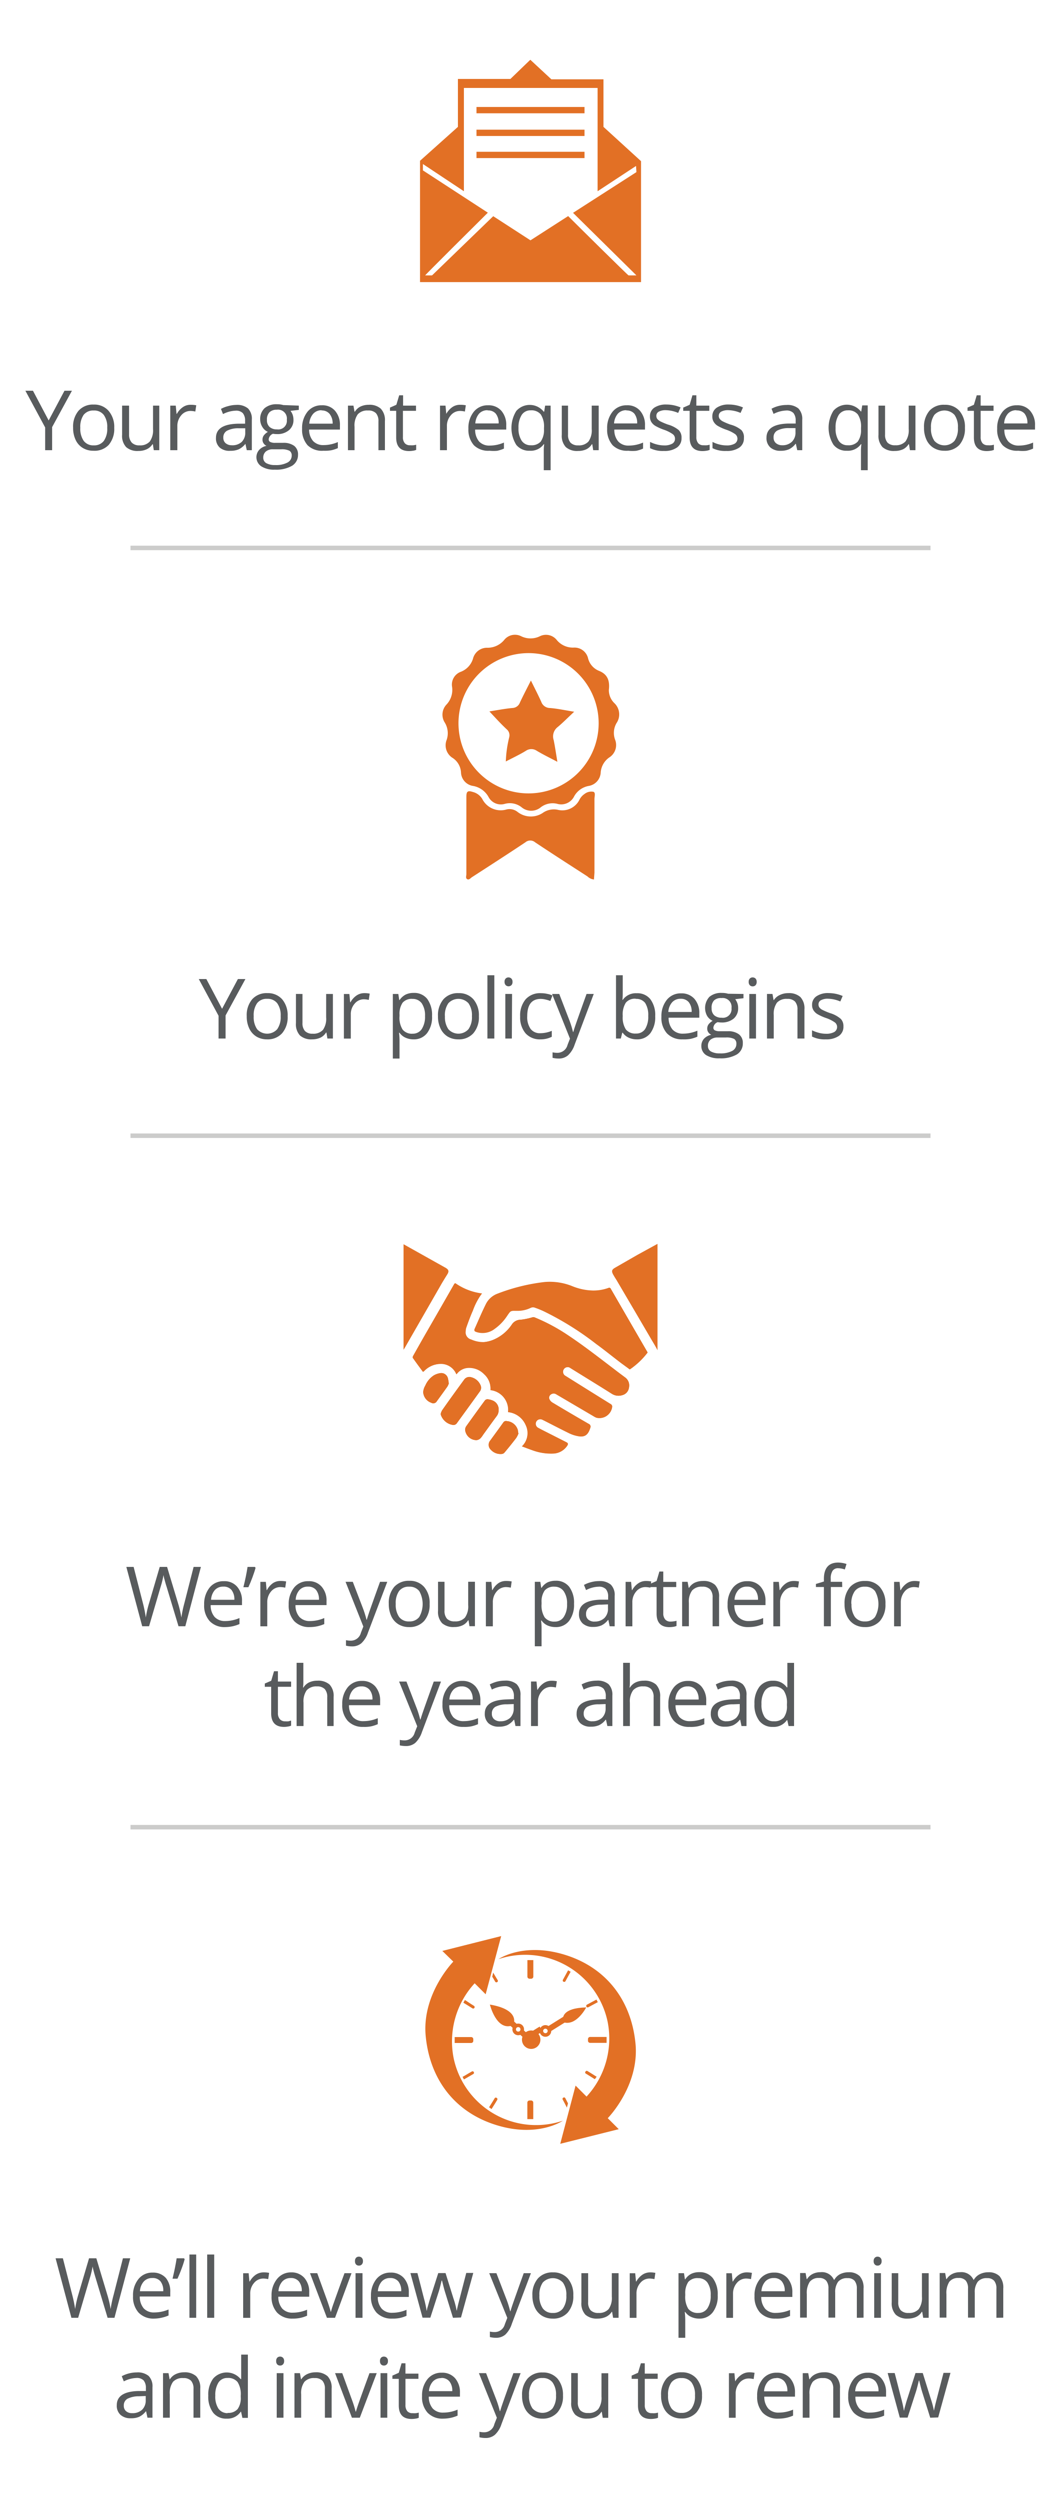 <svg xmlns="http://www.w3.org/2000/svg" viewBox="0 0 193.17 454.8"><defs><style>.cls-1{fill:#585b5d;}.cls-2{fill:none;stroke:#cccccb;stroke-miterlimit:10;stroke-width:0.82px;}.cls-3{fill:#e27025;}</style></defs><title>WhattoExpect-final</title><g id="Vertical"><path class="cls-1" d="M8.86,76.49l2.88-5.41H13.1L9.49,77.7v4.2H8.22V77.76l-3.6-6.68H6Z"/><path class="cls-1" d="M20.8,77.83a4.49,4.49,0,0,1-1,3.1A3.54,3.54,0,0,1,17,82a3.64,3.64,0,0,1-1.93-.51,3.36,3.36,0,0,1-1.3-1.46,5.06,5.06,0,0,1-.46-2.24,4.44,4.44,0,0,1,1-3.08,3.5,3.5,0,0,1,2.75-1.11,3.43,3.43,0,0,1,2.7,1.13A4.46,4.46,0,0,1,20.8,77.83Zm-6.18,0a3.87,3.87,0,0,0,.62,2.37,2.16,2.16,0,0,0,1.83.82,2.18,2.18,0,0,0,1.83-.81,3.82,3.82,0,0,0,.62-2.38,3.71,3.71,0,0,0-.62-2.34,2.19,2.19,0,0,0-1.85-.81,2.19,2.19,0,0,0-1.82.79A3.82,3.82,0,0,0,14.62,77.83Z"/><path class="cls-1" d="M23.5,73.79v5.26A2.13,2.13,0,0,0,24,80.53a1.85,1.85,0,0,0,1.41.49,2.31,2.31,0,0,0,1.86-.7,3.51,3.51,0,0,0,.59-2.27V73.79H29V81.9H28l-.17-1.09h-.07a2.48,2.48,0,0,1-1.05.92,3.5,3.5,0,0,1-1.52.31,3.1,3.1,0,0,1-2.22-.7,3,3,0,0,1-.74-2.25v-5.3Z"/><path class="cls-1" d="M34.73,73.64a4.71,4.71,0,0,1,1,.09l-.17,1.14a3.78,3.78,0,0,0-.89-.11,2.15,2.15,0,0,0-1.68.8,2.93,2.93,0,0,0-.7,2V81.9H31V73.79h1l.14,1.5h.06a3.52,3.52,0,0,1,1.09-1.22A2.38,2.38,0,0,1,34.73,73.64Z"/><path class="cls-1" d="M44.93,81.9l-.25-1.16h0a3.38,3.38,0,0,1-1.22,1,3.66,3.66,0,0,1-1.5.27A2.69,2.69,0,0,1,40,81.42a2.24,2.24,0,0,1-.68-1.77c0-1.63,1.3-2.49,3.92-2.57l1.38,0v-.51a2.1,2.1,0,0,0-.41-1.41,1.69,1.69,0,0,0-1.31-.45,5.44,5.44,0,0,0-2.3.62l-.37-.94a5.26,5.26,0,0,1,1.31-.51A5.78,5.78,0,0,1,43,73.66a3.09,3.09,0,0,1,2.15.64,2.67,2.67,0,0,1,.7,2.06V81.9ZM42.15,81A2.51,2.51,0,0,0,44,80.4a2.34,2.34,0,0,0,.65-1.76v-.73l-1.23,0a4.4,4.4,0,0,0-2.11.46,1.36,1.36,0,0,0-.65,1.25,1.26,1.26,0,0,0,.41,1A1.67,1.67,0,0,0,42.15,81Z"/><path class="cls-1" d="M54.4,73.79v.78l-1.51.17a2.7,2.7,0,0,1,.38.68,2.76,2.76,0,0,1,.16.94,2.36,2.36,0,0,1-.82,1.9,3.23,3.23,0,0,1-2.23.71,3.66,3.66,0,0,1-.68-.06,1.22,1.22,0,0,0-.78,1,.53.53,0,0,0,.27.49,2,2,0,0,0,.94.16h1.43a3.23,3.23,0,0,1,2,.55,1.93,1.93,0,0,1,.7,1.62,2.3,2.3,0,0,1-1.08,2,5.78,5.78,0,0,1-3.15.71,4.24,4.24,0,0,1-2.45-.6,2,2,0,0,1-.39-3,2.44,2.44,0,0,1,1.33-.73,1.28,1.28,0,0,1-.52-.44,1.12,1.12,0,0,1-.21-.68,1.29,1.29,0,0,1,.24-.78,2.53,2.53,0,0,1,.74-.64,2.19,2.19,0,0,1-1-.89,2.59,2.59,0,0,1-.4-1.42,2.64,2.64,0,0,1,.8-2,3.29,3.29,0,0,1,2.27-.72,4,4,0,0,1,1.14.15Zm-6.47,9.47a1.11,1.11,0,0,0,.56,1,3.13,3.13,0,0,0,1.59.34,4.43,4.43,0,0,0,2.29-.47,1.42,1.42,0,0,0,.74-1.25A1,1,0,0,0,52.7,82a3.14,3.14,0,0,0-1.53-.26H49.7a1.91,1.91,0,0,0-1.3.4A1.44,1.44,0,0,0,47.93,83.26Zm.67-6.87a1.64,1.64,0,0,0,.48,1.28,1.93,1.93,0,0,0,1.34.44,1.57,1.57,0,0,0,1.8-1.75,1.61,1.61,0,0,0-1.83-1.82,1.81,1.81,0,0,0-1.33.46A1.88,1.88,0,0,0,48.6,76.39Z"/><path class="cls-1" d="M58.88,82A3.74,3.74,0,0,1,56,81a4.25,4.25,0,0,1-1-3,4.73,4.73,0,0,1,1-3.12,3.23,3.23,0,0,1,2.59-1.15,3,3,0,0,1,2.41,1,3.86,3.86,0,0,1,.89,2.65v.77H56.28A3.16,3.16,0,0,0,57,80.23a2.49,2.49,0,0,0,1.92.74,6.42,6.42,0,0,0,2.59-.55v1.1a6.05,6.05,0,0,1-1.23.4A7,7,0,0,1,58.88,82Zm-.33-7.37A2,2,0,0,0,57,75.3a3,3,0,0,0-.69,1.77h4.25A2.72,2.72,0,0,0,60,75.29,1.81,1.81,0,0,0,58.55,74.67Z"/><path class="cls-1" d="M68.9,81.9V76.65a2.13,2.13,0,0,0-.45-1.48A1.89,1.89,0,0,0,67,74.68a2.31,2.31,0,0,0-1.86.69,3.45,3.45,0,0,0-.59,2.27V81.9H63.35V73.79h1l.2,1.11h.06a2.5,2.5,0,0,1,1-.93,3.46,3.46,0,0,1,1.52-.33,3.06,3.06,0,0,1,2.2.71,3,3,0,0,1,.75,2.26V81.9Z"/><path class="cls-1" d="M74.66,81a4.23,4.23,0,0,0,.63,0,3,3,0,0,0,.48-.1v.94a2,2,0,0,1-.59.16,4.62,4.62,0,0,1-.7.06c-1.57,0-2.35-.82-2.35-2.47V74.74H71v-.59l1.16-.51.52-1.73h.71v1.88h2.35v.95H73.36v4.77a1.61,1.61,0,0,0,.35,1.13A1.19,1.19,0,0,0,74.66,81Z"/><path class="cls-1" d="M83.81,73.64a4.78,4.78,0,0,1,1,.09l-.17,1.14a3.84,3.84,0,0,0-.89-.11,2.15,2.15,0,0,0-1.68.8,2.88,2.88,0,0,0-.7,2V81.9H80.11V73.79h1l.14,1.5h0a3.72,3.72,0,0,1,1.09-1.22A2.43,2.43,0,0,1,83.81,73.64Z"/><path class="cls-1" d="M89.12,82A3.72,3.72,0,0,1,86.28,81a4.25,4.25,0,0,1-1-3,4.68,4.68,0,0,1,1-3.12,3.21,3.21,0,0,1,2.59-1.15,3.05,3.05,0,0,1,2.41,1,3.86,3.86,0,0,1,.89,2.65v.77H86.51a3.26,3.26,0,0,0,.72,2.17,2.52,2.52,0,0,0,1.93.74,6.49,6.49,0,0,0,2.59-.55v1.1a6.48,6.48,0,0,1-1.23.4A7.09,7.09,0,0,1,89.12,82Zm-.34-7.37a2,2,0,0,0-1.56.63,3,3,0,0,0-.68,1.77h4.24a2.66,2.66,0,0,0-.52-1.78A1.8,1.8,0,0,0,88.78,74.67Z"/><path class="cls-1" d="M96.46,82A3,3,0,0,1,94,80.94a5.84,5.84,0,0,1,0-6.18,3.26,3.26,0,0,1,5,.14h.07l.18-1.11h1V85.54H99V82.07a7.54,7.54,0,0,1,.08-1.26H99A2.91,2.91,0,0,1,96.46,82Zm.19-1a2.23,2.23,0,0,0,1.79-.66,3.64,3.64,0,0,0,.6-2.22v-.28a4,4,0,0,0-.58-2.44,2.16,2.16,0,0,0-1.83-.75,1.87,1.87,0,0,0-1.65.84,4.19,4.19,0,0,0-.58,2.37A4,4,0,0,0,95,80.21,1.92,1.92,0,0,0,96.65,81Z"/><path class="cls-1" d="M103.42,73.79v5.26a2.13,2.13,0,0,0,.45,1.48,1.85,1.85,0,0,0,1.41.49,2.31,2.31,0,0,0,1.86-.7,3.51,3.51,0,0,0,.59-2.27V73.79H109V81.9h-1l-.17-1.09h-.07a2.48,2.48,0,0,1-1,.92,3.5,3.5,0,0,1-1.52.31,3.1,3.1,0,0,1-2.22-.7,3,3,0,0,1-.74-2.25v-5.3Z"/><path class="cls-1" d="M114.38,82A3.72,3.72,0,0,1,111.54,81a4.25,4.25,0,0,1-1-3,4.68,4.68,0,0,1,1-3.12,3.23,3.23,0,0,1,2.59-1.15,3,3,0,0,1,2.41,1,3.86,3.86,0,0,1,.89,2.65v.77h-5.58a3.16,3.16,0,0,0,.72,2.17,2.48,2.48,0,0,0,1.92.74,6.42,6.42,0,0,0,2.59-.55v1.1a6.05,6.05,0,0,1-1.23.4A7,7,0,0,1,114.38,82Zm-.33-7.37a2,2,0,0,0-1.56.63,3,3,0,0,0-.69,1.77H116a2.72,2.72,0,0,0-.51-1.78A1.81,1.81,0,0,0,114.05,74.67Z"/><path class="cls-1" d="M124.08,79.68a2,2,0,0,1-.85,1.75,3.94,3.94,0,0,1-2.36.61,5.15,5.15,0,0,1-2.52-.51V80.39a5.74,5.74,0,0,0,1.26.47,5.3,5.3,0,0,0,1.28.17,2.9,2.9,0,0,0,1.49-.31,1,1,0,0,0,.51-.93,1,1,0,0,0-.41-.81,6.37,6.37,0,0,0-1.6-.8,8.88,8.88,0,0,1-1.61-.73,2.21,2.21,0,0,1-.71-.72,1.88,1.88,0,0,1-.23-1,1.85,1.85,0,0,1,.8-1.57,3.8,3.8,0,0,1,2.22-.57,6.6,6.6,0,0,1,2.56.53l-.44,1a6,6,0,0,0-2.21-.5,2.6,2.6,0,0,0-1.32.27.84.84,0,0,0-.44.76.92.92,0,0,0,.16.55,1.8,1.8,0,0,0,.54.44,11.66,11.66,0,0,0,1.42.6,5.43,5.43,0,0,1,1.95,1A1.88,1.88,0,0,1,124.08,79.68Z"/><path class="cls-1" d="M128.09,81a4.46,4.46,0,0,0,.63,0,3,3,0,0,0,.48-.1v.94a2,2,0,0,1-.59.16,4.62,4.62,0,0,1-.7.06c-1.57,0-2.35-.82-2.35-2.47V74.74h-1.17v-.59l1.17-.51.51-1.73h.71v1.88h2.36v.95h-2.36v4.77a1.66,1.66,0,0,0,.35,1.13A1.21,1.21,0,0,0,128.09,81Z"/><path class="cls-1" d="M135.44,79.68a2,2,0,0,1-.84,1.75,4,4,0,0,1-2.37.61,5.11,5.11,0,0,1-2.51-.51V80.39a5.48,5.48,0,0,0,1.25.47,5.32,5.32,0,0,0,1.29.17,2.89,2.89,0,0,0,1.48-.31,1.05,1.05,0,0,0,.11-1.74,6.48,6.48,0,0,0-1.61-.8,8.88,8.88,0,0,1-1.61-.73,2.17,2.17,0,0,1-.7-.72,1.79,1.79,0,0,1-.24-1,1.84,1.84,0,0,1,.81-1.57,3.77,3.77,0,0,1,2.21-.57,6.56,6.56,0,0,1,2.56.53l-.44,1a6,6,0,0,0-2.21-.5,2.6,2.6,0,0,0-1.32.27.86.86,0,0,0-.44.76.92.92,0,0,0,.17.55,1.74,1.74,0,0,0,.53.44,11.66,11.66,0,0,0,1.42.6,5.25,5.25,0,0,1,2,1A1.88,1.88,0,0,1,135.44,79.68Z"/><path class="cls-1" d="M145.15,81.9l-.25-1.16h-.06a3.28,3.28,0,0,1-1.21,1,3.66,3.66,0,0,1-1.5.27,2.68,2.68,0,0,1-1.89-.62,2.25,2.25,0,0,1-.69-1.77q0-2.45,3.93-2.57l1.38,0v-.51a2.1,2.1,0,0,0-.41-1.41,1.71,1.71,0,0,0-1.32-.45,5.44,5.44,0,0,0-2.29.62l-.37-.94a5.26,5.26,0,0,1,1.31-.51,5.78,5.78,0,0,1,1.43-.18,3.09,3.09,0,0,1,2.15.64,2.71,2.71,0,0,1,.7,2.06V81.9ZM142.37,81a2.47,2.47,0,0,0,1.8-.63,2.31,2.31,0,0,0,.66-1.76v-.73l-1.23,0a4.4,4.4,0,0,0-2.11.46,1.36,1.36,0,0,0-.65,1.25,1.29,1.29,0,0,0,.4,1A1.7,1.7,0,0,0,142.37,81Z"/><path class="cls-1" d="M154.19,82a2.93,2.93,0,0,1-2.45-1.1,5.84,5.84,0,0,1,0-6.18,3.26,3.26,0,0,1,5,.14h.06l.18-1.11h1V85.54h-1.23V82.07a8.78,8.78,0,0,1,.08-1.26h-.09A2.91,2.91,0,0,1,154.19,82Zm.18-1a2.22,2.22,0,0,0,1.79-.66,3.51,3.51,0,0,0,.6-2.22v-.28a4,4,0,0,0-.58-2.44,2.14,2.14,0,0,0-1.82-.75,1.9,1.9,0,0,0-1.66.84,4.19,4.19,0,0,0-.57,2.37,4,4,0,0,0,.57,2.33A1.89,1.89,0,0,0,154.37,81Z"/><path class="cls-1" d="M161.14,73.79v5.26a2.13,2.13,0,0,0,.45,1.48A1.86,1.86,0,0,0,163,81a2.34,2.34,0,0,0,1.86-.7,3.51,3.51,0,0,0,.58-2.27V73.79h1.23V81.9h-1l-.18-1.09h-.07a2.51,2.51,0,0,1-1,.92,3.58,3.58,0,0,1-1.53.31,3.11,3.11,0,0,1-2.22-.7,3,3,0,0,1-.73-2.25v-5.3Z"/><path class="cls-1" d="M175.68,77.83a4.49,4.49,0,0,1-1,3.1A3.54,3.54,0,0,1,171.92,82a3.64,3.64,0,0,1-1.93-.51,3.36,3.36,0,0,1-1.3-1.46,5.06,5.06,0,0,1-.46-2.24,4.44,4.44,0,0,1,1-3.08A3.5,3.5,0,0,1,172,73.64a3.43,3.43,0,0,1,2.7,1.13A4.46,4.46,0,0,1,175.68,77.83Zm-6.18,0a3.87,3.87,0,0,0,.62,2.37,2.46,2.46,0,0,0,3.66,0,3.82,3.82,0,0,0,.62-2.38,3.71,3.71,0,0,0-.62-2.34,2.5,2.5,0,0,0-3.67,0A3.82,3.82,0,0,0,169.5,77.83Z"/><path class="cls-1" d="M179.84,81a4.23,4.23,0,0,0,.63,0,3,3,0,0,0,.48-.1v.94a2,2,0,0,1-.59.16,4.62,4.62,0,0,1-.7.06c-1.56,0-2.35-.82-2.35-2.47V74.74h-1.16v-.59l1.16-.51.52-1.73h.71v1.88h2.35v.95h-2.35v4.77a1.66,1.66,0,0,0,.35,1.13A1.21,1.21,0,0,0,179.84,81Z"/><path class="cls-1" d="M185.39,82A3.74,3.74,0,0,1,182.55,81a4.25,4.25,0,0,1-1-3,4.73,4.73,0,0,1,1-3.12,3.23,3.23,0,0,1,2.59-1.15,3,3,0,0,1,2.41,1,3.81,3.81,0,0,1,.89,2.65v.77h-5.58a3.16,3.16,0,0,0,.72,2.17,2.52,2.52,0,0,0,1.93.74,6.4,6.4,0,0,0,2.58-.55v1.1a6.05,6.05,0,0,1-1.23.4A7,7,0,0,1,185.39,82Zm-.33-7.37a2,2,0,0,0-1.56.63,2.9,2.9,0,0,0-.68,1.77h4.23a2.72,2.72,0,0,0-.51-1.78A1.81,1.81,0,0,0,185.06,74.67Z"/><path class="cls-1" d="M40.43,183.52l2.88-5.41h1.37l-3.61,6.62v4.2H39.79v-4.14l-3.6-6.68h1.38Z"/><path class="cls-1" d="M52.37,184.87a4.44,4.44,0,0,1-1,3.09,3.51,3.51,0,0,1-2.76,1.12,3.66,3.66,0,0,1-1.93-.51,3.45,3.45,0,0,1-1.3-1.47,5,5,0,0,1-.46-2.23,4.46,4.46,0,0,1,1-3.09,3.5,3.5,0,0,1,2.75-1.11,3.45,3.45,0,0,1,2.71,1.13A4.47,4.47,0,0,1,52.37,184.87Zm-6.18,0a3.86,3.86,0,0,0,.62,2.36,2.46,2.46,0,0,0,3.66,0,3.8,3.8,0,0,0,.63-2.37,3.74,3.74,0,0,0-.63-2.35,2.18,2.18,0,0,0-1.84-.8,2.15,2.15,0,0,0-1.82.79A3.78,3.78,0,0,0,46.19,184.87Z"/><path class="cls-1" d="M55.07,180.82v5.26a2.13,2.13,0,0,0,.45,1.48,1.85,1.85,0,0,0,1.41.49,2.32,2.32,0,0,0,1.87-.7,3.51,3.51,0,0,0,.58-2.27v-4.26h1.23v8.11h-1l-.18-1.09h-.07a2.45,2.45,0,0,1-1,.92,3.58,3.58,0,0,1-1.53.32,3.1,3.1,0,0,1-2.22-.71,3,3,0,0,1-.73-2.25v-5.3Z"/><path class="cls-1" d="M66.31,180.67a4.78,4.78,0,0,1,1,.09l-.17,1.14a4.57,4.57,0,0,0-.89-.11,2.15,2.15,0,0,0-1.68.8,2.88,2.88,0,0,0-.7,2v4.35H62.61v-8.11h1l.14,1.5h.06a3.52,3.52,0,0,1,1.09-1.22A2.49,2.49,0,0,1,66.31,180.67Z"/><path class="cls-1" d="M75.29,189.08a3.45,3.45,0,0,1-1.45-.3,2.65,2.65,0,0,1-1.1-.9h-.09a10.92,10.92,0,0,1,.09,1.35v3.34H71.52V180.82h1l.17,1.11h.06a3,3,0,0,1,1.11-1,3.28,3.28,0,0,1,1.44-.3,3,3,0,0,1,2.49,1.1,4.91,4.91,0,0,1,.87,3.1,4.79,4.79,0,0,1-.89,3.1A3,3,0,0,1,75.29,189.08Zm-.18-7.36a2.17,2.17,0,0,0-1.8.68,3.55,3.55,0,0,0-.57,2.19v.28a4,4,0,0,0,.57,2.44,2.17,2.17,0,0,0,1.83.74,1.93,1.93,0,0,0,1.65-.85,4.1,4.1,0,0,0,.59-2.35,3.91,3.91,0,0,0-.59-2.32A2,2,0,0,0,75.11,181.72Z"/><path class="cls-1" d="M87.19,184.87a4.44,4.44,0,0,1-1,3.09,3.51,3.51,0,0,1-2.76,1.12,3.66,3.66,0,0,1-1.93-.51,3.45,3.45,0,0,1-1.3-1.47,5,5,0,0,1-.46-2.23,4.46,4.46,0,0,1,1-3.09,3.5,3.5,0,0,1,2.75-1.11,3.45,3.45,0,0,1,2.71,1.13A4.47,4.47,0,0,1,87.19,184.87Zm-6.18,0a3.86,3.86,0,0,0,.62,2.36,2.46,2.46,0,0,0,3.66,0,3.8,3.8,0,0,0,.63-2.37,3.74,3.74,0,0,0-.63-2.35,2.5,2.5,0,0,0-3.66,0A3.78,3.78,0,0,0,81,184.87Z"/><path class="cls-1" d="M90,188.93H88.74V177.42H90Z"/><path class="cls-1" d="M91.86,178.62a.79.79,0,0,1,.21-.61.69.69,0,0,1,.51-.2.73.73,0,0,1,.51.2.77.77,0,0,1,.22.61.78.78,0,0,1-.22.62.75.75,0,0,1-1,0A.82.82,0,0,1,91.86,178.62Zm1.33,10.31H92v-8.11h1.23Z"/><path class="cls-1" d="M98.43,189.08A3.5,3.5,0,0,1,95.7,188a4.45,4.45,0,0,1-1-3.06,4.57,4.57,0,0,1,1-3.15,3.52,3.52,0,0,1,2.79-1.11,5.18,5.18,0,0,1,1.17.13,3.85,3.85,0,0,1,.92.29l-.38,1a5.47,5.47,0,0,0-.89-.27,4,4,0,0,0-.85-.11c-1.65,0-2.47,1.05-2.47,3.15a3.74,3.74,0,0,0,.6,2.29,2.09,2.09,0,0,0,1.79.8,5.5,5.5,0,0,0,2.08-.43v1.08A4.45,4.45,0,0,1,98.43,189.08Z"/><path class="cls-1" d="M100.51,180.82h1.31l1.78,4.62a16.88,16.88,0,0,1,.72,2.29h.06c.07-.25.2-.68.41-1.29s.87-2.48,2-5.62h1.31l-3.48,9.23a4.66,4.66,0,0,1-1.21,1.94,2.54,2.54,0,0,1-1.7.58,4.67,4.67,0,0,1-1.11-.13v-1a4.25,4.25,0,0,0,.91.09,1.89,1.89,0,0,0,1.81-1.42l.45-1.16Z"/><path class="cls-1" d="M115.92,180.69a3,3,0,0,1,2.49,1.09,4.78,4.78,0,0,1,.88,3.09,4.85,4.85,0,0,1-.89,3.1,3,3,0,0,1-2.48,1.11,3.41,3.41,0,0,1-1.44-.3,2.65,2.65,0,0,1-1.1-.9h-.09l-.26,1.05h-.88V177.42h1.23v2.79c0,.63,0,1.19-.06,1.69h.06A2.9,2.9,0,0,1,115.92,180.69Zm-.17,1a2.13,2.13,0,0,0-1.81.72,4,4,0,0,0-.56,2.43,4,4,0,0,0,.57,2.44,2.17,2.17,0,0,0,1.83.74,1.89,1.89,0,0,0,1.68-.83,4.23,4.23,0,0,0,.56-2.37,4.09,4.09,0,0,0-.56-2.36A2,2,0,0,0,115.75,181.72Z"/><path class="cls-1" d="M124.25,189.08a3.72,3.72,0,0,1-2.83-1.1,4.2,4.2,0,0,1-1-3,4.7,4.7,0,0,1,1-3.11,3.23,3.23,0,0,1,2.6-1.16,3.09,3.09,0,0,1,2.41,1,3.86,3.86,0,0,1,.89,2.65v.78h-5.59a3.25,3.25,0,0,0,.72,2.16,2.48,2.48,0,0,0,1.93.74,6.61,6.61,0,0,0,2.59-.54v1.09a6.48,6.48,0,0,1-1.23.4A7.06,7.06,0,0,1,124.25,189.08Zm-.33-7.38a2,2,0,0,0-1.55.64,2.91,2.91,0,0,0-.69,1.76h4.24a2.66,2.66,0,0,0-.52-1.78A1.82,1.82,0,0,0,123.92,181.7Z"/><path class="cls-1" d="M135.36,180.82v.78l-1.5.17a3.05,3.05,0,0,1,.37.68,2.54,2.54,0,0,1,.16.94,2.42,2.42,0,0,1-.81,1.91,3.32,3.32,0,0,1-2.24.71,3.66,3.66,0,0,1-.68-.06,1.2,1.2,0,0,0-.78,1,.52.52,0,0,0,.27.49,2,2,0,0,0,.94.16h1.44a3.22,3.22,0,0,1,2,.56,1.92,1.92,0,0,1,.71,1.61,2.31,2.31,0,0,1-1.08,2.05,5.82,5.82,0,0,1-3.16.71,4.35,4.35,0,0,1-2.45-.59,1.94,1.94,0,0,1-.86-1.68,1.91,1.91,0,0,1,.47-1.28,2.43,2.43,0,0,1,1.34-.73,1.25,1.25,0,0,1-.53-.44,1.12,1.12,0,0,1-.21-.68,1.29,1.29,0,0,1,.24-.78,2.46,2.46,0,0,1,.75-.64,2.3,2.3,0,0,1-1-.88,3,3,0,0,1,.4-3.48,3.29,3.29,0,0,1,2.27-.72,4,4,0,0,1,1.14.15Zm-6.47,9.47a1.11,1.11,0,0,0,.56,1,3.13,3.13,0,0,0,1.59.34,4.54,4.54,0,0,0,2.29-.46,1.43,1.43,0,0,0,.74-1.26,1,1,0,0,0-.41-.91,3.14,3.14,0,0,0-1.53-.26h-1.47a2,2,0,0,0-1.3.4A1.44,1.44,0,0,0,128.89,190.29Zm.67-6.87a1.64,1.64,0,0,0,.48,1.28,1.93,1.93,0,0,0,1.34.44,1.57,1.57,0,0,0,1.8-1.75,1.61,1.61,0,0,0-1.82-1.82A1.79,1.79,0,0,0,130,182,1.88,1.88,0,0,0,129.56,183.42Z"/><path class="cls-1" d="M136.31,178.62a.79.79,0,0,1,.21-.61.69.69,0,0,1,.52-.2.74.74,0,0,1,.51.2.81.81,0,0,1,.21.61.82.82,0,0,1-.21.62.7.7,0,0,1-.51.2.69.69,0,0,1-.52-.2A.82.82,0,0,1,136.31,178.62Zm1.33,10.31h-1.22v-8.11h1.22Z"/><path class="cls-1" d="M145.19,188.93v-5.25a2.13,2.13,0,0,0-.45-1.48,1.85,1.85,0,0,0-1.41-.48,2.34,2.34,0,0,0-1.87.68,3.51,3.51,0,0,0-.59,2.27v4.26h-1.23v-8.11h1l.2,1.11h.06A2.47,2.47,0,0,1,142,181a3.41,3.41,0,0,1,1.51-.33,3.09,3.09,0,0,1,2.21.71,3,3,0,0,1,.74,2.26v5.29Z"/><path class="cls-1" d="M153.56,186.72a2,2,0,0,1-.84,1.74,4,4,0,0,1-2.37.62,5.14,5.14,0,0,1-2.51-.51v-1.14a6.42,6.42,0,0,0,1.25.46,5,5,0,0,0,1.29.17,3,3,0,0,0,1.48-.3A1.06,1.06,0,0,0,152,186a6.37,6.37,0,0,0-1.6-.8,8.88,8.88,0,0,1-1.61-.73,2.21,2.21,0,0,1-.71-.72,1.78,1.78,0,0,1-.23-.95,1.82,1.82,0,0,1,.8-1.56,3.71,3.71,0,0,1,2.21-.58,6.52,6.52,0,0,1,2.56.53l-.43,1a6,6,0,0,0-2.21-.5,2.55,2.55,0,0,0-1.32.27.85.85,0,0,0-.44.76.9.9,0,0,0,.16.55,1.56,1.56,0,0,0,.54.44,11.66,11.66,0,0,0,1.42.6,5.27,5.27,0,0,1,1.95,1.06A1.88,1.88,0,0,1,153.56,186.72Z"/><line class="cls-2" x1="23.76" y1="99.68" x2="169.41" y2="99.68"/><path class="cls-1" d="M33.74,295.85H32.5l-2.18-7.23c-.11-.32-.22-.72-.35-1.21a6,6,0,0,1-.2-.88,16.36,16.36,0,0,1-.52,2.13l-2.11,7.19H25.89L23,285.05h1.33l1.71,6.67a24.77,24.77,0,0,1,.51,2.54,18,18,0,0,1,.6-2.64l1.93-6.57h1.34l2,6.63a19,19,0,0,1,.6,2.58,21.28,21.28,0,0,1,.53-2.55l1.7-6.66h1.33Z"/><path class="cls-1" d="M41,296a3.7,3.7,0,0,1-2.83-1.09,4.2,4.2,0,0,1-1-3,4.72,4.72,0,0,1,1-3.11,3.21,3.21,0,0,1,2.59-1.15,3,3,0,0,1,2.41,1,3.8,3.8,0,0,1,.89,2.64V292H38.36a3.15,3.15,0,0,0,.72,2.16,2.52,2.52,0,0,0,1.93.74,6.49,6.49,0,0,0,2.59-.55v1.1a7.09,7.09,0,0,1-1.24.4A7,7,0,0,1,41,296Zm-.33-7.36a2,2,0,0,0-1.56.63,2.91,2.91,0,0,0-.68,1.76h4.24a2.74,2.74,0,0,0-.52-1.78A1.83,1.83,0,0,0,40.63,288.64Z"/><path class="cls-1" d="M46.41,285.05l.12.17c-.13.49-.32,1.06-.56,1.71s-.49,1.26-.75,1.82h-.91c.35-1.4.6-2.63.76-3.7Z"/><path class="cls-1" d="M51.1,287.61a4.78,4.78,0,0,1,1,.09l-.17,1.13a4.57,4.57,0,0,0-.89-.11,2.18,2.18,0,0,0-1.69.8,2.94,2.94,0,0,0-.69,2v4.34H47.4v-8.09h1l.14,1.5h.06A3.52,3.52,0,0,1,49.7,288,2.41,2.41,0,0,1,51.1,287.61Z"/><path class="cls-1" d="M56.4,296a3.74,3.74,0,0,1-2.84-1.09,4.24,4.24,0,0,1-1-3,4.72,4.72,0,0,1,1-3.11,3.2,3.2,0,0,1,2.59-1.15,3,3,0,0,1,2.41,1,3.8,3.8,0,0,1,.89,2.64V292H53.8a3.15,3.15,0,0,0,.72,2.16,2.5,2.5,0,0,0,1.93.74,6.49,6.49,0,0,0,2.59-.55v1.1a7.09,7.09,0,0,1-1.24.4A7,7,0,0,1,56.4,296Zm-.33-7.36a2,2,0,0,0-1.56.63,2.91,2.91,0,0,0-.68,1.76h4.24a2.74,2.74,0,0,0-.52-1.78A1.83,1.83,0,0,0,56.07,288.64Z"/><path class="cls-1" d="M62.91,287.76h1.32L66,292.37a19,19,0,0,1,.73,2.29h.06c.06-.26.2-.69.4-1.29s.87-2.48,2-5.61h1.32L67,297a4.62,4.62,0,0,1-1.21,1.94,2.56,2.56,0,0,1-1.69.57,4.56,4.56,0,0,1-1.11-.13v-1a4.19,4.19,0,0,0,.91.09,1.87,1.87,0,0,0,1.8-1.42l.45-1.15Z"/><path class="cls-1" d="M78.22,291.8a4.48,4.48,0,0,1-1,3.09A3.54,3.54,0,0,1,74.47,296a3.64,3.64,0,0,1-1.93-.51A3.38,3.38,0,0,1,71.23,294a5.19,5.19,0,0,1-.45-2.23,4.48,4.48,0,0,1,1-3.09,3.53,3.53,0,0,1,2.75-1.1,3.41,3.41,0,0,1,2.7,1.13A4.42,4.42,0,0,1,78.22,291.8Zm-6.17,0a3.86,3.86,0,0,0,.62,2.36,2.15,2.15,0,0,0,1.83.81,2.18,2.18,0,0,0,1.83-.81,4.78,4.78,0,0,0,0-4.71,2.21,2.21,0,0,0-1.85-.8,2.16,2.16,0,0,0-1.82.79A3.8,3.8,0,0,0,72.05,291.8Z"/><path class="cls-1" d="M80.93,287.76V293a2.13,2.13,0,0,0,.45,1.48,1.85,1.85,0,0,0,1.41.48,2.31,2.31,0,0,0,1.86-.69,3.51,3.51,0,0,0,.59-2.27v-4.25h1.23v8.09h-1l-.17-1.08h-.07a2.39,2.39,0,0,1-1,.91,3.51,3.51,0,0,1-1.53.32,3.09,3.09,0,0,1-2.21-.7,3,3,0,0,1-.74-2.25v-5.29Z"/><path class="cls-1" d="M92.16,287.61a4.71,4.71,0,0,1,1,.09L93,288.83a4.4,4.4,0,0,0-.89-.11,2.18,2.18,0,0,0-1.68.8,2.9,2.9,0,0,0-.7,2v4.34H88.46v-8.09h1l.14,1.5h.06A3.5,3.5,0,0,1,90.76,288,2.43,2.43,0,0,1,92.16,287.61Z"/><path class="cls-1" d="M101.14,296a3.56,3.56,0,0,1-1.44-.29,2.66,2.66,0,0,1-1.1-.9h-.09a10.67,10.67,0,0,1,.09,1.35v3.33H97.37V287.76h1l.17,1.1h.06a2.85,2.85,0,0,1,1.1-1,3.46,3.46,0,0,1,1.44-.29,3,3,0,0,1,2.49,1.1,4.8,4.8,0,0,1,.88,3.09,4.85,4.85,0,0,1-.89,3.1A3,3,0,0,1,101.14,296Zm-.17-7.35a2.18,2.18,0,0,0-1.8.69,3.51,3.51,0,0,0-.57,2.18v.28a4.06,4.06,0,0,0,.57,2.44A2.17,2.17,0,0,0,101,295a1.89,1.89,0,0,0,1.64-.85,4,4,0,0,0,.6-2.34,3.84,3.84,0,0,0-.6-2.32A2,2,0,0,0,101,288.65Z"/><path class="cls-1" d="M111,295.85l-.24-1.15h-.06a3.36,3.36,0,0,1-1.21,1,3.66,3.66,0,0,1-1.5.27,2.71,2.71,0,0,1-1.89-.62,2.25,2.25,0,0,1-.69-1.77q0-2.44,3.93-2.57l1.38,0v-.5a2.06,2.06,0,0,0-.41-1.41,1.73,1.73,0,0,0-1.32-.45,5.26,5.26,0,0,0-2.29.62l-.38-.94a5.58,5.58,0,0,1,1.31-.51,5.48,5.48,0,0,1,1.44-.19,3.06,3.06,0,0,1,2.14.65,2.64,2.64,0,0,1,.7,2.06v5.52Zm-2.77-.86a2.47,2.47,0,0,0,1.8-.63,2.31,2.31,0,0,0,.66-1.76v-.73l-1.23.05a4.48,4.48,0,0,0-2.11.46,1.37,1.37,0,0,0-.65,1.25,1.25,1.25,0,0,0,.4,1A1.7,1.7,0,0,0,108.26,295Z"/><path class="cls-1" d="M117.57,287.61a4.78,4.78,0,0,1,1,.09l-.17,1.13a4.57,4.57,0,0,0-.89-.11,2.15,2.15,0,0,0-1.68.8,2.9,2.9,0,0,0-.7,2v4.34h-1.23v-8.09h1l.14,1.5h.06a3.43,3.43,0,0,1,1.09-1.22A2.41,2.41,0,0,1,117.57,287.61Z"/><path class="cls-1" d="M122.06,295a4.23,4.23,0,0,0,.63-.05,2.8,2.8,0,0,0,.48-.1v.94a2.2,2.2,0,0,1-.58.16,4.72,4.72,0,0,1-.7.06c-1.57,0-2.35-.82-2.35-2.47v-4.82h-1.17v-.59l1.17-.51.51-1.73h.71v1.88h2.36v.95h-2.36v4.76a1.66,1.66,0,0,0,.35,1.13A1.21,1.21,0,0,0,122.06,295Z"/><path class="cls-1" d="M129.74,295.85v-5.23a2.11,2.11,0,0,0-.45-1.48,1.85,1.85,0,0,0-1.42-.49,2.31,2.31,0,0,0-1.86.69,3.42,3.42,0,0,0-.59,2.26v4.25h-1.23v-8.09h1l.2,1.1h.06a2.55,2.55,0,0,1,1-.92,3.46,3.46,0,0,1,1.52-.33,3.06,3.06,0,0,1,2.2.7,3,3,0,0,1,.75,2.26v5.28Z"/><path class="cls-1" d="M136.3,296a3.71,3.71,0,0,1-2.83-1.09,4.25,4.25,0,0,1-1-3,4.72,4.72,0,0,1,1-3.11,3.22,3.22,0,0,1,2.6-1.15,3.05,3.05,0,0,1,2.41,1,3.85,3.85,0,0,1,.89,2.64V292H133.7a3.25,3.25,0,0,0,.72,2.16,2.52,2.52,0,0,0,1.93.74,6.45,6.45,0,0,0,2.59-.55v1.1a7.28,7.28,0,0,1-1.23.4A7.13,7.13,0,0,1,136.3,296Zm-.33-7.36a2,2,0,0,0-1.55.63,2.91,2.91,0,0,0-.69,1.76H138a2.68,2.68,0,0,0-.52-1.78A1.82,1.82,0,0,0,136,288.64Z"/><path class="cls-1" d="M144.47,287.61a4.71,4.71,0,0,1,1,.09l-.17,1.13a4.4,4.4,0,0,0-.89-.11,2.18,2.18,0,0,0-1.68.8,2.9,2.9,0,0,0-.7,2v4.34h-1.23v-8.09h1l.14,1.5H142a3.5,3.5,0,0,1,1.08-1.22A2.46,2.46,0,0,1,144.47,287.61Z"/><path class="cls-1" d="M153.34,288.71h-2.07v7.14H150v-7.14h-1.45v-.56l1.45-.44v-.45c0-2,.87-3,2.61-3a5.09,5.09,0,0,1,1.51.26l-.31,1a3.9,3.9,0,0,0-1.22-.23,1.16,1.16,0,0,0-1,.46,2.51,2.51,0,0,0-.34,1.48v.53h2.07Z"/><path class="cls-1" d="M161.21,291.8a4.48,4.48,0,0,1-1,3.09,3.54,3.54,0,0,1-2.76,1.11,3.64,3.64,0,0,1-1.93-.51,3.36,3.36,0,0,1-1.3-1.46,5,5,0,0,1-.46-2.23,4.48,4.48,0,0,1,1-3.09,3.53,3.53,0,0,1,2.75-1.1,3.4,3.4,0,0,1,2.7,1.13A4.43,4.43,0,0,1,161.21,291.8Zm-6.18,0a3.86,3.86,0,0,0,.62,2.36,2.15,2.15,0,0,0,1.83.81,2.18,2.18,0,0,0,1.83-.81,4.78,4.78,0,0,0,0-4.71,2.21,2.21,0,0,0-1.85-.8,2.16,2.16,0,0,0-1.82.79A3.8,3.8,0,0,0,155,291.8Z"/><path class="cls-1" d="M166.45,287.61a4.78,4.78,0,0,1,1,.09l-.17,1.13a4.4,4.4,0,0,0-.89-.11,2.18,2.18,0,0,0-1.68.8,3,3,0,0,0-.7,2v4.34h-1.23v-8.09h1l.14,1.5H164a3.5,3.5,0,0,1,1.08-1.22A2.43,2.43,0,0,1,166.45,287.61Z"/><path class="cls-1" d="M51.9,313.14a4.26,4.26,0,0,0,.63,0L53,313v.93a1.87,1.87,0,0,1-.58.16,3.76,3.76,0,0,1-.7.07c-1.57,0-2.35-.83-2.35-2.48v-4.82H48.21v-.59l1.17-.51.51-1.73h.71v1.88H53v.95H50.6v4.77a1.63,1.63,0,0,0,.35,1.12A1.21,1.21,0,0,0,51.9,313.14Z"/><path class="cls-1" d="M59.58,314v-5.24a2.13,2.13,0,0,0-.45-1.48,1.89,1.89,0,0,0-1.42-.49,2.35,2.35,0,0,0-1.87.7,3.51,3.51,0,0,0-.58,2.27V314H54v-11.5h1.23V306a7.37,7.37,0,0,1-.06,1h.07a2.56,2.56,0,0,1,1-.92,3.44,3.44,0,0,1,1.53-.33,3.14,3.14,0,0,1,2.23.7,3,3,0,0,1,.74,2.25V314Z"/><path class="cls-1" d="M66.14,314.16a3.72,3.72,0,0,1-2.83-1.1,4.24,4.24,0,0,1-1-3,4.68,4.68,0,0,1,1-3.11,3.23,3.23,0,0,1,2.6-1.16,3.09,3.09,0,0,1,2.41,1,3.86,3.86,0,0,1,.89,2.65v.77H63.54a3.3,3.3,0,0,0,.72,2.17,2.51,2.51,0,0,0,1.93.73,6.61,6.61,0,0,0,2.59-.54v1.09a6.48,6.48,0,0,1-1.23.4A6.39,6.39,0,0,1,66.14,314.16Zm-.33-7.37a2,2,0,0,0-1.55.64,2.91,2.91,0,0,0-.69,1.75h4.24a2.65,2.65,0,0,0-.52-1.77A1.82,1.82,0,0,0,65.81,306.79Z"/><path class="cls-1" d="M72.66,305.91H74l1.78,4.62a16.43,16.43,0,0,1,.72,2.28h.06c.07-.25.2-.68.41-1.29s.87-2.48,2-5.61h1.32l-3.48,9.22a4.66,4.66,0,0,1-1.21,1.94,2.59,2.59,0,0,1-1.7.57,5.17,5.17,0,0,1-1.11-.12v-1a4.19,4.19,0,0,0,.91.09,1.87,1.87,0,0,0,1.8-1.41l.46-1.16Z"/><path class="cls-1" d="M84.39,314.16a3.72,3.72,0,0,1-2.83-1.1,4.24,4.24,0,0,1-1-3,4.68,4.68,0,0,1,1-3.11,3.23,3.23,0,0,1,2.6-1.16,3.09,3.09,0,0,1,2.41,1,3.86,3.86,0,0,1,.89,2.65v.77H81.79a3.3,3.3,0,0,0,.72,2.17,2.51,2.51,0,0,0,1.93.73,6.61,6.61,0,0,0,2.59-.54v1.09a6.48,6.48,0,0,1-1.23.4A6.39,6.39,0,0,1,84.39,314.16Zm-.33-7.37a2,2,0,0,0-1.55.64,2.91,2.91,0,0,0-.69,1.75h4.24a2.65,2.65,0,0,0-.52-1.77A1.82,1.82,0,0,0,84.06,306.79Z"/><path class="cls-1" d="M93.85,314l-.24-1.15h-.06a3.56,3.56,0,0,1-1.21,1,3.71,3.71,0,0,1-1.51.27,2.74,2.74,0,0,1-1.89-.62,2.31,2.31,0,0,1-.68-1.77q0-2.44,3.93-2.57l1.37-.05v-.5a2.1,2.1,0,0,0-.41-1.41,1.69,1.69,0,0,0-1.31-.45,5.37,5.37,0,0,0-2.29.62l-.38-.94a6.38,6.38,0,0,1,1.31-.51,5.84,5.84,0,0,1,1.43-.18,3.09,3.09,0,0,1,2.15.64,2.67,2.67,0,0,1,.7,2.06V314Zm-2.77-.87a2.54,2.54,0,0,0,1.8-.62,2.36,2.36,0,0,0,.65-1.76V310l-1.23.05a4.41,4.41,0,0,0-2.11.45,1.37,1.37,0,0,0-.64,1.25,1.28,1.28,0,0,0,.4,1A1.68,1.68,0,0,0,91.08,313.14Z"/><path class="cls-1" d="M100.38,305.76a4.78,4.78,0,0,1,1,.09l-.17,1.14a4.4,4.4,0,0,0-.89-.11,2.15,2.15,0,0,0-1.68.8,2.87,2.87,0,0,0-.7,2V314H96.68v-8.1h1l.14,1.5h.06A3.59,3.59,0,0,1,99,306.19,2.51,2.51,0,0,1,100.38,305.76Z"/><path class="cls-1" d="M110.58,314l-.25-1.15h-.06a3.38,3.38,0,0,1-1.21,1,3.66,3.66,0,0,1-1.5.27,2.72,2.72,0,0,1-1.89-.62,2.28,2.28,0,0,1-.69-1.77q0-2.44,3.93-2.57l1.38-.05v-.5a2.1,2.1,0,0,0-.41-1.41,1.71,1.71,0,0,0-1.32-.45,5.44,5.44,0,0,0-2.29.62l-.38-.94a6.47,6.47,0,0,1,1.32-.51,5.78,5.78,0,0,1,1.43-.18,3.09,3.09,0,0,1,2.15.64,2.71,2.71,0,0,1,.7,2.06V314Zm-2.78-.87a2.51,2.51,0,0,0,1.8-.62,2.32,2.32,0,0,0,.66-1.76V310l-1.23.05a4.38,4.38,0,0,0-2.11.45,1.38,1.38,0,0,0-.65,1.25,1.31,1.31,0,0,0,.4,1A1.69,1.69,0,0,0,107.8,313.14Z"/><path class="cls-1" d="M119,314v-5.24a2.13,2.13,0,0,0-.45-1.48,1.86,1.86,0,0,0-1.42-.49,2.31,2.31,0,0,0-1.86.7,3.45,3.45,0,0,0-.59,2.27V314h-1.23v-11.5h1.23V306a7.37,7.37,0,0,1-.06,1h.07a2.53,2.53,0,0,1,1-.92,3.37,3.37,0,0,1,1.52-.33,3.11,3.11,0,0,1,2.23.7,3,3,0,0,1,.75,2.25V314Z"/><path class="cls-1" d="M125.53,314.16a3.73,3.73,0,0,1-2.84-1.1,4.24,4.24,0,0,1-1-3,4.63,4.63,0,0,1,1-3.11,3.21,3.21,0,0,1,2.59-1.16,3.09,3.09,0,0,1,2.41,1,3.86,3.86,0,0,1,.89,2.65v.77h-5.59a3.3,3.3,0,0,0,.72,2.17,2.51,2.51,0,0,0,1.93.73,6.57,6.57,0,0,0,2.59-.54v1.09a6.05,6.05,0,0,1-1.23.4A6.35,6.35,0,0,1,125.53,314.16Zm-.34-7.37a2,2,0,0,0-1.55.64,2.91,2.91,0,0,0-.69,1.75h4.24a2.65,2.65,0,0,0-.52-1.77A1.81,1.81,0,0,0,125.19,306.79Z"/><path class="cls-1" d="M135,314l-.24-1.15h-.06a3.56,3.56,0,0,1-1.21,1,3.71,3.71,0,0,1-1.51.27,2.74,2.74,0,0,1-1.89-.62,2.31,2.31,0,0,1-.68-1.77q0-2.44,3.93-2.57l1.37-.05v-.5a2,2,0,0,0-.41-1.41,1.69,1.69,0,0,0-1.31-.45,5.37,5.37,0,0,0-2.29.62l-.38-.94a6.61,6.61,0,0,1,1.31-.51,5.84,5.84,0,0,1,1.43-.18,3.07,3.07,0,0,1,2.15.64,2.67,2.67,0,0,1,.7,2.06V314Zm-2.77-.87a2.54,2.54,0,0,0,1.8-.62,2.32,2.32,0,0,0,.65-1.76V310l-1.22.05a4.46,4.46,0,0,0-2.12.45,1.37,1.37,0,0,0-.64,1.25,1.28,1.28,0,0,0,.4,1A1.68,1.68,0,0,0,132.21,313.14Z"/><path class="cls-1" d="M143.33,312.92h-.06a2.91,2.91,0,0,1-2.55,1.24,3,3,0,0,1-2.47-1.09,4.76,4.76,0,0,1-.89-3.09,4.88,4.88,0,0,1,.89-3.11,3,3,0,0,1,2.47-1.11,2.94,2.94,0,0,1,2.53,1.2h.1l0-.58,0-.57v-3.3h1.22V314h-1Zm-2.45.21a2.25,2.25,0,0,0,1.82-.68,3.44,3.44,0,0,0,.57-2.21V310a4,4,0,0,0-.58-2.45,2.17,2.17,0,0,0-1.83-.74,1.87,1.87,0,0,0-1.65.84,4.19,4.19,0,0,0-.57,2.37,4,4,0,0,0,.57,2.34A1.91,1.91,0,0,0,140.88,313.13Z"/><line class="cls-2" x1="23.76" y1="206.61" x2="169.41" y2="206.61"/><path class="cls-1" d="M20.84,421.65H19.59l-2.18-7.24c-.1-.32-.22-.73-.35-1.22s-.19-.78-.2-.88a16.33,16.33,0,0,1-.51,2.14l-2.12,7.2H13l-2.88-10.82h1.33l1.71,6.68a24.63,24.63,0,0,1,.52,2.55,17.86,17.86,0,0,1,.59-2.65l1.94-6.58h1.33l2,6.64a19.12,19.12,0,0,1,.6,2.59,21.68,21.68,0,0,1,.54-2.56l1.7-6.67h1.33Z"/><path class="cls-1" d="M28.06,421.8a3.73,3.73,0,0,1-2.84-1.1,4.25,4.25,0,0,1-1-3,4.65,4.65,0,0,1,1-3.11,3.19,3.19,0,0,1,2.59-1.16,3.09,3.09,0,0,1,2.41,1A3.86,3.86,0,0,1,31,417v.78H25.45a3.25,3.25,0,0,0,.72,2.16,2.48,2.48,0,0,0,1.93.74,6.61,6.61,0,0,0,2.59-.54v1.09a6.05,6.05,0,0,1-1.23.4A6.35,6.35,0,0,1,28.06,421.8Zm-.34-7.38a2,2,0,0,0-1.55.64,2.91,2.91,0,0,0-.69,1.76h4.24A2.66,2.66,0,0,0,29.2,415,1.81,1.81,0,0,0,27.72,414.42Z"/><path class="cls-1" d="M33.51,410.83l.11.17a17.63,17.63,0,0,1-.56,1.72c-.24.65-.49,1.26-.75,1.82h-.9c.34-1.41.59-2.64.75-3.71Z"/><path class="cls-1" d="M35.72,421.65H34.49V410.14h1.23Z"/><path class="cls-1" d="M39,421.65H37.72V410.14H39Z"/><path class="cls-1" d="M48,413.39a4.71,4.71,0,0,1,1,.09l-.17,1.14a4.4,4.4,0,0,0-.89-.11,2.18,2.18,0,0,0-1.68.8,2.88,2.88,0,0,0-.7,2v4.35H44.27v-8.11h1l.14,1.5h.06a3.59,3.59,0,0,1,1.08-1.22A2.53,2.53,0,0,1,48,413.39Z"/><path class="cls-1" d="M53.28,421.8a3.73,3.73,0,0,1-2.84-1.1,4.25,4.25,0,0,1-1-3,4.65,4.65,0,0,1,1-3.11A3.21,3.21,0,0,1,53,413.39a3.09,3.09,0,0,1,2.41,1,3.86,3.86,0,0,1,.89,2.65v.78H50.67a3.25,3.25,0,0,0,.72,2.16,2.48,2.48,0,0,0,1.93.74,6.57,6.57,0,0,0,2.59-.54v1.09a6.05,6.05,0,0,1-1.23.4A6.35,6.35,0,0,1,53.28,421.8Zm-.34-7.38a2,2,0,0,0-1.55.64,2.91,2.91,0,0,0-.69,1.76h4.24a2.66,2.66,0,0,0-.52-1.78A1.81,1.81,0,0,0,52.94,414.42Z"/><path class="cls-1" d="M59.52,421.65l-3.08-8.11h1.32l1.75,4.81q.59,1.68.69,2.19h.06a16.34,16.34,0,0,1,.52-1.63q.42-1.23,1.94-5.37H64L61,421.65Z"/><path class="cls-1" d="M64.63,411.34a.83.83,0,0,1,.2-.61.69.69,0,0,1,.52-.2.73.73,0,0,1,.51.2.81.81,0,0,1,.22.61.82.82,0,0,1-.22.62.69.69,0,0,1-.51.2.69.69,0,0,1-.52-.2A.85.85,0,0,1,64.63,411.34ZM66,421.65H64.73v-8.11H66Z"/><path class="cls-1" d="M71.38,421.8a3.74,3.74,0,0,1-2.84-1.1,4.25,4.25,0,0,1-1-3,4.7,4.7,0,0,1,1-3.11,3.21,3.21,0,0,1,2.59-1.16,3.07,3.07,0,0,1,2.41,1,3.86,3.86,0,0,1,.89,2.65v.78H68.78A3.15,3.15,0,0,0,69.5,420a2.46,2.46,0,0,0,1.92.74,6.57,6.57,0,0,0,2.59-.54v1.09a6.05,6.05,0,0,1-1.23.4A6.29,6.29,0,0,1,71.38,421.8Zm-.33-7.38a2,2,0,0,0-1.56.64,3,3,0,0,0-.69,1.76h4.25a2.72,2.72,0,0,0-.52-1.78A1.84,1.84,0,0,0,71.05,414.42Z"/><path class="cls-1" d="M82.47,421.65,81,416.89c-.09-.29-.27-.95-.52-2H80.4c-.2.86-.37,1.53-.52,2l-1.53,4.74H76.93l-2.21-8.11H76c.53,2,.92,3.59,1.2,4.65a20.15,20.15,0,0,1,.47,2.16h.06c0-.29.14-.65.26-1.09s.23-.81.31-1.07l1.49-4.65h1.33l1.45,4.65a14,14,0,0,1,.56,2.14h.06c0-.18.08-.45.16-.82s.6-2.36,1.54-6h1.28l-2.24,8.11Z"/><path class="cls-1" d="M89.07,413.54h1.31l1.78,4.62a16.88,16.88,0,0,1,.72,2.29h.06c.07-.25.2-.68.41-1.29s.87-2.48,2-5.62h1.31l-3.48,9.23A4.66,4.66,0,0,1,92,424.71a2.54,2.54,0,0,1-1.7.58,4.67,4.67,0,0,1-1.11-.13v-1a4.25,4.25,0,0,0,.91.09,1.89,1.89,0,0,0,1.81-1.42l.45-1.16Z"/><path class="cls-1" d="M104.38,417.59a4.44,4.44,0,0,1-1,3.09,3.48,3.48,0,0,1-2.76,1.12,3.69,3.69,0,0,1-1.93-.51,3.45,3.45,0,0,1-1.3-1.47,5.19,5.19,0,0,1-.46-2.23,4.46,4.46,0,0,1,1-3.09,3.51,3.51,0,0,1,2.76-1.11,3.44,3.44,0,0,1,2.7,1.13A4.47,4.47,0,0,1,104.38,417.59Zm-6.17,0a3.79,3.79,0,0,0,.62,2.36,2.13,2.13,0,0,0,1.82.82,2.15,2.15,0,0,0,1.83-.81,3.8,3.8,0,0,0,.63-2.37,3.74,3.74,0,0,0-.63-2.35,2.5,2.5,0,0,0-3.66,0A3.8,3.8,0,0,0,98.21,417.59Z"/><path class="cls-1" d="M107.08,413.54v5.26a2.13,2.13,0,0,0,.45,1.48,1.86,1.86,0,0,0,1.42.49,2.31,2.31,0,0,0,1.86-.7,3.51,3.51,0,0,0,.58-2.27v-4.26h1.23v8.11h-1l-.18-1.09h-.06a2.53,2.53,0,0,1-1.05.92,3.58,3.58,0,0,1-1.53.32,3.1,3.1,0,0,1-2.22-.71,3,3,0,0,1-.73-2.25v-5.3Z"/><path class="cls-1" d="M118.32,413.39a4.78,4.78,0,0,1,1,.09l-.17,1.14a4.48,4.48,0,0,0-.89-.11,2.15,2.15,0,0,0-1.68.8,2.88,2.88,0,0,0-.7,2v4.35h-1.23v-8.11h1l.14,1.5h.06a3.62,3.62,0,0,1,1.09-1.22A2.49,2.49,0,0,1,118.32,413.39Z"/><path class="cls-1" d="M127.3,421.8a3.45,3.45,0,0,1-1.45-.3,2.62,2.62,0,0,1-1.09-.9h-.09a13.29,13.29,0,0,1,.09,1.35v3.34h-1.23V413.54h1l.17,1.11h.06a2.85,2.85,0,0,1,1.1-1,3.31,3.31,0,0,1,1.44-.3,3,3,0,0,1,2.49,1.1,4.91,4.91,0,0,1,.88,3.1,4.79,4.79,0,0,1-.9,3.1A3,3,0,0,1,127.3,421.8Zm-.18-7.36a2.19,2.19,0,0,0-1.8.68,3.62,3.62,0,0,0-.56,2.19v.28a4.12,4.12,0,0,0,.56,2.44,2.19,2.19,0,0,0,1.83.74,1.93,1.93,0,0,0,1.65-.85,4,4,0,0,0,.59-2.35,3.84,3.84,0,0,0-.59-2.32A2,2,0,0,0,127.12,414.44Z"/><path class="cls-1" d="M135.9,413.39a4.71,4.71,0,0,1,1,.09l-.17,1.14a4.4,4.4,0,0,0-.89-.11,2.18,2.18,0,0,0-1.68.8,2.93,2.93,0,0,0-.7,2v4.35h-1.22v-8.11h1l.14,1.5h.06a3.52,3.52,0,0,1,1.09-1.22A2.45,2.45,0,0,1,135.9,413.39Z"/><path class="cls-1" d="M141.21,421.8a3.73,3.73,0,0,1-2.84-1.1,4.25,4.25,0,0,1-1-3,4.65,4.65,0,0,1,1-3.11,3.19,3.19,0,0,1,2.59-1.16,3.07,3.07,0,0,1,2.41,1,3.86,3.86,0,0,1,.89,2.65v.78H138.6a3.25,3.25,0,0,0,.72,2.16,2.48,2.48,0,0,0,1.93.74,6.57,6.57,0,0,0,2.59-.54v1.09a6.05,6.05,0,0,1-1.23.4A6.29,6.29,0,0,1,141.21,421.8Zm-.33-7.38a2,2,0,0,0-1.56.64,2.91,2.91,0,0,0-.69,1.76h4.24a2.66,2.66,0,0,0-.52-1.78A1.8,1.8,0,0,0,140.88,414.42Z"/><path class="cls-1" d="M156,421.65v-5.28a2.22,2.22,0,0,0-.41-1.45,1.62,1.62,0,0,0-1.29-.48,2.08,2.08,0,0,0-1.7.65,3.18,3.18,0,0,0-.54,2v4.53h-1.23v-5.28a2.16,2.16,0,0,0-.42-1.45,1.6,1.6,0,0,0-1.29-.48,2,2,0,0,0-1.69.69,3.7,3.7,0,0,0-.54,2.26v4.26h-1.22v-8.11h1l.2,1.11h.06a2.51,2.51,0,0,1,1-.93,3,3,0,0,1,1.42-.33,2.39,2.39,0,0,1,2.48,1.38h.07a2.59,2.59,0,0,1,1-1,3.37,3.37,0,0,1,1.57-.37,2.74,2.74,0,0,1,2.06.71,3.13,3.13,0,0,1,.69,2.26v5.29Z"/><path class="cls-1" d="M159.06,411.34a.79.79,0,0,1,.21-.61.67.67,0,0,1,.51-.2.73.73,0,0,1,.51.2.77.77,0,0,1,.22.61.78.78,0,0,1-.22.62.69.69,0,0,1-.51.2.67.67,0,0,1-.51-.2A.82.82,0,0,1,159.06,411.34Zm1.33,10.31h-1.23v-8.11h1.23Z"/><path class="cls-1" d="M163.54,413.54v5.26a2.13,2.13,0,0,0,.45,1.48,1.86,1.86,0,0,0,1.42.49,2.31,2.31,0,0,0,1.86-.7,3.51,3.51,0,0,0,.58-2.27v-4.26h1.23v8.11h-1l-.18-1.09h-.07a2.45,2.45,0,0,1-1,.92,3.58,3.58,0,0,1-1.53.32,3.07,3.07,0,0,1-2.21-.71,3,3,0,0,1-.74-2.25v-5.3Z"/><path class="cls-1" d="M181.41,421.65v-5.28a2.16,2.16,0,0,0-.41-1.45,1.61,1.61,0,0,0-1.29-.48,2.06,2.06,0,0,0-1.69.65,3.11,3.11,0,0,0-.55,2v4.53h-1.23v-5.28a2.16,2.16,0,0,0-.41-1.45,1.62,1.62,0,0,0-1.29-.48,2,2,0,0,0-1.7.69,3.77,3.77,0,0,0-.53,2.26v4.26h-1.23v-8.11h1l.2,1.11h.06a2.51,2.51,0,0,1,1-.93,3,3,0,0,1,1.41-.33,2.41,2.41,0,0,1,2.49,1.38h.06a2.56,2.56,0,0,1,1.05-1,3.34,3.34,0,0,1,1.57-.37,2.77,2.77,0,0,1,2.06.71,3.18,3.18,0,0,1,.68,2.26v5.29Z"/><path class="cls-1" d="M26.85,439.83l-.25-1.16h-.05a3.42,3.42,0,0,1-1.22,1,3.67,3.67,0,0,1-1.5.26,2.69,2.69,0,0,1-1.89-.62,2.23,2.23,0,0,1-.68-1.76c0-1.64,1.3-2.5,3.92-2.58l1.38,0v-.51a2.1,2.1,0,0,0-.41-1.41,1.69,1.69,0,0,0-1.31-.45,5.44,5.44,0,0,0-2.3.62l-.37-.94a5.67,5.67,0,0,1,1.31-.51,5.78,5.78,0,0,1,1.43-.18,3.09,3.09,0,0,1,2.15.64,2.67,2.67,0,0,1,.7,2.06v5.54ZM24.07,439a2.51,2.51,0,0,0,1.81-.63,2.34,2.34,0,0,0,.65-1.76v-.73l-1.23.05a4.52,4.52,0,0,0-2.11.46,1.37,1.37,0,0,0-.65,1.25,1.26,1.26,0,0,0,.41,1A1.62,1.62,0,0,0,24.07,439Z"/><path class="cls-1" d="M35.23,439.83v-5.25a2.13,2.13,0,0,0-.45-1.48,1.85,1.85,0,0,0-1.41-.48,2.33,2.33,0,0,0-1.87.68,3.51,3.51,0,0,0-.59,2.27v4.26H29.68v-8.11h1l.2,1.11h.06A2.47,2.47,0,0,1,32,431.9a3.41,3.41,0,0,1,1.51-.33,3.1,3.1,0,0,1,2.21.71,3,3,0,0,1,.74,2.26v5.29Z"/><path class="cls-1" d="M43.89,438.74h-.06A2.9,2.9,0,0,1,41.28,440a3,3,0,0,1-2.47-1.08,4.8,4.8,0,0,1-.89-3.09,4.89,4.89,0,0,1,.89-3.12,3.28,3.28,0,0,1,5,.09h.1l0-.58,0-.57v-3.3h1.22v11.51h-1Zm-2.45.21a2.22,2.22,0,0,0,1.82-.69,3.43,3.43,0,0,0,.57-2.21v-.25a4.08,4.08,0,0,0-.58-2.46,2.17,2.17,0,0,0-1.83-.74,1.87,1.87,0,0,0-1.65.84,4.19,4.19,0,0,0-.57,2.37,4,4,0,0,0,.56,2.35A2,2,0,0,0,41.44,439Z"/><path class="cls-1" d="M50.28,429.52a.83.83,0,0,1,.2-.61.71.71,0,0,1,.52-.2.73.73,0,0,1,.51.2.81.81,0,0,1,.22.61.82.82,0,0,1-.22.62.69.69,0,0,1-.51.2.71.71,0,0,1-.52-.2A.85.85,0,0,1,50.28,429.52Zm1.33,10.31H50.38v-8.11h1.23Z"/><path class="cls-1" d="M59.15,439.83v-5.25a2.13,2.13,0,0,0-.45-1.48,1.85,1.85,0,0,0-1.41-.48,2.3,2.3,0,0,0-1.86.68,3.45,3.45,0,0,0-.6,2.27v4.26H53.61v-8.11h1l.19,1.11h.06a2.59,2.59,0,0,1,1.06-.93,3.46,3.46,0,0,1,1.52-.33,3.08,3.08,0,0,1,2.2.71,3,3,0,0,1,.74,2.26v5.29Z"/><path class="cls-1" d="M64.07,439.83,61,431.72h1.31l1.75,4.81a20.23,20.23,0,0,1,.69,2.19h.06c.06-.26.23-.8.52-1.63s.93-2.61,1.94-5.37h1.32l-3.08,8.11Z"/><path class="cls-1" d="M69.18,429.52a.83.83,0,0,1,.2-.61.71.71,0,0,1,.52-.2.73.73,0,0,1,.51.2.77.77,0,0,1,.22.61.78.78,0,0,1-.22.62.69.69,0,0,1-.51.2.71.71,0,0,1-.52-.2A.85.85,0,0,1,69.18,429.52Zm1.33,10.31H69.28v-8.11h1.23Z"/><path class="cls-1" d="M75.13,439a3.18,3.18,0,0,0,.62,0,3,3,0,0,0,.49-.1v.94a2,2,0,0,1-.59.16,4.62,4.62,0,0,1-.7.06c-1.57,0-2.35-.82-2.35-2.47v-4.83H71.44v-.59l1.16-.51.51-1.73h.71v1.88h2.36v.95H73.82v4.78a1.65,1.65,0,0,0,.35,1.12A1.21,1.21,0,0,0,75.13,439Z"/><path class="cls-1" d="M80.67,440a3.71,3.71,0,0,1-2.83-1.09,4.2,4.2,0,0,1-1-3,4.7,4.7,0,0,1,1-3.11,3.23,3.23,0,0,1,2.6-1.16,3.09,3.09,0,0,1,2.41,1,3.86,3.86,0,0,1,.89,2.65V436H78.07a3.25,3.25,0,0,0,.72,2.16,2.48,2.48,0,0,0,1.93.74,6.61,6.61,0,0,0,2.59-.54v1.09a6.48,6.48,0,0,1-1.23.4A7.13,7.13,0,0,1,80.67,440Zm-.33-7.37a2,2,0,0,0-1.55.64A2.91,2.91,0,0,0,78.1,435h4.24a2.66,2.66,0,0,0-.52-1.78A1.82,1.82,0,0,0,80.34,432.6Z"/><path class="cls-1" d="M87.19,431.72H88.5l1.78,4.62a16.88,16.88,0,0,1,.72,2.29h.06c.07-.25.2-.68.41-1.29s.87-2.48,2-5.62h1.32L91.3,441a4.55,4.55,0,0,1-1.2,1.94,2.56,2.56,0,0,1-1.7.58,4.56,4.56,0,0,1-1.11-.13v-1a4.19,4.19,0,0,0,.91.09A1.88,1.88,0,0,0,90,441l.46-1.16Z"/><path class="cls-1" d="M102.5,435.77a4.44,4.44,0,0,1-1,3.09A3.54,3.54,0,0,1,98.74,440a3.75,3.75,0,0,1-1.93-.5,3.39,3.39,0,0,1-1.3-1.47,5,5,0,0,1-.46-2.23,4.46,4.46,0,0,1,1-3.09,3.5,3.5,0,0,1,2.75-1.11,3.45,3.45,0,0,1,2.71,1.13A4.52,4.52,0,0,1,102.5,435.77Zm-6.18,0a3.86,3.86,0,0,0,.62,2.36,2.46,2.46,0,0,0,3.66,0,3.8,3.8,0,0,0,.63-2.37,3.74,3.74,0,0,0-.63-2.35,2.18,2.18,0,0,0-1.84-.8,2.15,2.15,0,0,0-1.82.79A3.78,3.78,0,0,0,96.32,435.77Z"/><path class="cls-1" d="M105.2,431.72V437a2.13,2.13,0,0,0,.45,1.48,1.85,1.85,0,0,0,1.41.49,2.28,2.28,0,0,0,1.86-.7,3.51,3.51,0,0,0,.59-2.27v-4.26h1.23v8.11h-1l-.18-1.09h-.07a2.45,2.45,0,0,1-1,.92,3.58,3.58,0,0,1-1.53.31,3.1,3.1,0,0,1-2.22-.7A3,3,0,0,1,104,437v-5.3Z"/><path class="cls-1" d="M118.69,439a3.18,3.18,0,0,0,.62,0,3,3,0,0,0,.49-.1v.94a2,2,0,0,1-.59.16,4.62,4.62,0,0,1-.7.06c-1.57,0-2.36-.82-2.36-2.47v-4.83H115v-.59l1.16-.51.52-1.73h.71v1.88h2.35v.95h-2.35v4.78a1.65,1.65,0,0,0,.35,1.12A1.21,1.21,0,0,0,118.69,439Z"/><path class="cls-1" d="M127.81,435.77a4.48,4.48,0,0,1-1,3.09,3.54,3.54,0,0,1-2.76,1.11,3.72,3.72,0,0,1-1.93-.5,3.33,3.33,0,0,1-1.3-1.47,5,5,0,0,1-.46-2.23,4.46,4.46,0,0,1,1-3.09,3.5,3.5,0,0,1,2.75-1.11,3.44,3.44,0,0,1,2.7,1.13A4.47,4.47,0,0,1,127.81,435.77Zm-6.18,0a3.86,3.86,0,0,0,.62,2.36,2.13,2.13,0,0,0,1.83.82,2.18,2.18,0,0,0,1.83-.81,3.81,3.81,0,0,0,.62-2.37,3.74,3.74,0,0,0-.62-2.35,2.19,2.19,0,0,0-1.85-.8,2.16,2.16,0,0,0-1.82.79A3.78,3.78,0,0,0,121.63,435.77Z"/><path class="cls-1" d="M136.38,431.57a4.78,4.78,0,0,1,1,.09l-.17,1.14a4.48,4.48,0,0,0-.89-.11,2.18,2.18,0,0,0-1.68.8,2.88,2.88,0,0,0-.7,2v4.35h-1.23v-8.11h1l.14,1.5h0A3.72,3.72,0,0,1,135,432,2.51,2.51,0,0,1,136.38,431.57Z"/><path class="cls-1" d="M141.69,440a3.72,3.72,0,0,1-2.84-1.09,4.25,4.25,0,0,1-1-3,4.65,4.65,0,0,1,1-3.11,3.19,3.19,0,0,1,2.59-1.16,3.09,3.09,0,0,1,2.41,1,3.86,3.86,0,0,1,.89,2.65V436h-5.59a3.25,3.25,0,0,0,.72,2.16,2.48,2.48,0,0,0,1.93.74,6.61,6.61,0,0,0,2.59-.54v1.09a6.48,6.48,0,0,1-1.23.4A7.09,7.09,0,0,1,141.69,440Zm-.34-7.37a2,2,0,0,0-1.55.64,2.91,2.91,0,0,0-.69,1.76h4.24a2.66,2.66,0,0,0-.52-1.78A1.82,1.82,0,0,0,141.35,432.6Z"/><path class="cls-1" d="M151.7,439.83v-5.25a2.13,2.13,0,0,0-.45-1.48,1.85,1.85,0,0,0-1.41-.48,2.34,2.34,0,0,0-1.87.68,3.51,3.51,0,0,0-.59,2.27v4.26h-1.23v-8.11h1l.2,1.11h.06a2.53,2.53,0,0,1,1.06-.93,3.43,3.43,0,0,1,1.52-.33,3.08,3.08,0,0,1,2.2.71,3,3,0,0,1,.74,2.26v5.29Z"/><path class="cls-1" d="M158.27,440a3.74,3.74,0,0,1-2.84-1.09,4.25,4.25,0,0,1-1-3,4.7,4.7,0,0,1,1-3.11,3.21,3.21,0,0,1,2.59-1.16,3.11,3.11,0,0,1,2.42,1,3.86,3.86,0,0,1,.88,2.65V436h-5.58a3.15,3.15,0,0,0,.72,2.16,2.48,2.48,0,0,0,1.93.74,6.56,6.56,0,0,0,2.58-.54v1.09a6.05,6.05,0,0,1-1.23.4A7,7,0,0,1,158.27,440Zm-.33-7.37a2,2,0,0,0-1.56.64,2.91,2.91,0,0,0-.68,1.76h4.24a2.72,2.72,0,0,0-.52-1.78A1.84,1.84,0,0,0,157.94,432.6Z"/><path class="cls-1" d="M169.36,439.83l-1.49-4.76c-.09-.29-.27-.95-.52-2h-.06c-.2.86-.37,1.53-.52,2l-1.53,4.74h-1.42l-2.21-8.11h1.28c.53,2,.92,3.59,1.2,4.65a20.15,20.15,0,0,1,.47,2.16h.06c0-.29.14-.65.26-1.1s.23-.8.32-1.06l1.48-4.65H168l1.45,4.65a15.5,15.5,0,0,1,.57,2.14h.05c0-.18.08-.45.16-.82s.6-2.36,1.55-6h1.27l-2.24,8.11Z"/><line class="cls-2" x1="23.76" y1="332.4" x2="169.41" y2="332.4"/><path class="cls-3" d="M78.5,255.19a2.19,2.19,0,0,1-1.45-1.89,2.56,2.56,0,0,1,.38-1.22A4.14,4.14,0,0,1,79,250.22a3.28,3.28,0,0,1,1.21-.41,1.23,1.23,0,0,1,1.36,1c.07.25.09.52.15.87a2.61,2.61,0,0,1-.26.58c-.63.89-1.27,1.77-1.92,2.66A.74.74,0,0,1,78.5,255.19Z"/><path class="cls-3" d="M82.58,259.24a2.74,2.74,0,0,1-2.31-1.89.75.75,0,0,1,0-.21l0,0a2.83,2.83,0,0,1,.25-.59c1.34-1.86,2.69-3.72,4-5.56a1.16,1.16,0,0,1,1.36-.42A2.47,2.47,0,0,1,87.49,252a1.1,1.1,0,0,1-.12,1.14q-2.12,2.94-4.24,5.85A.81.81,0,0,1,82.58,259.24Z"/><path class="cls-3" d="M87.45,261.68a1.3,1.3,0,0,1-.67.31,2.09,2.09,0,0,1-2.1-1.87,1.23,1.23,0,0,1,.19-.64c1.13-1.58,2.27-3.16,3.42-4.72a.64.64,0,0,1,.45-.21,3,3,0,0,1,.87.2,1.75,1.75,0,0,1,1.17,1.86,1.72,1.72,0,0,1-.38,1.05c-.83,1.11-1.64,2.25-2.46,3.38A3.5,3.5,0,0,1,87.45,261.68Z"/><path class="cls-3" d="M94,261.59c-.7.92-1.42,1.81-2.16,2.69a.76.76,0,0,1-.5.23,2.38,2.38,0,0,1-1.95-.77,1.22,1.22,0,0,1-.1-1.69c.79-1.09,1.59-2.17,2.37-3.27a.57.57,0,0,1,.64-.25,2.24,2.24,0,0,1,2,1.66,4.35,4.35,0,0,1,.06.52l.07,0A3.86,3.86,0,0,1,94,261.59Z"/><path class="cls-3" d="M114.48,252.45a1.62,1.62,0,0,1-1.22,1.36,2.24,2.24,0,0,1-1.91-.27c-2.48-1.57-5-3.1-7.49-4.65a.85.85,0,1,0-.9,1.43l8.19,5.08a.54.54,0,0,1,.32.49,2.32,2.32,0,0,1-2.85,2,3,3,0,0,1-.56-.29l-6.73-3.95a.87.87,0,0,0-1,0,.72.72,0,0,0-.3.86,1.39,1.39,0,0,0,.53.62c2.2,1.32,4.4,2.61,6.62,3.89a.54.54,0,0,1,.3.73c-.41,1.31-1,1.72-2.23,1.49a6.35,6.35,0,0,1-1.53-.49c-1.56-.76-3.09-1.56-4.63-2.34l-.31-.15a.84.84,0,0,0-.78,1.49l.7.37,4.38,2.22c.37.19.42.34.17.7a3.17,3.17,0,0,1-2.52,1.37,9.8,9.8,0,0,1-3.79-.61c-.61-.21-1.21-.45-1.89-.7a3.35,3.35,0,0,0,.67-3.9,3.92,3.92,0,0,0-3.2-2.33,3.62,3.62,0,0,0-3.2-4,3.51,3.51,0,0,0-1.16-2.9,3.76,3.76,0,0,0-3.06-1.17,2.76,2.76,0,0,0-1.79.95l-.16.18-.05,0a3,3,0,0,0-2.82-1.85,4.37,4.37,0,0,0-3.15,1.46c-.62-.84-1.23-1.66-1.82-2.5-.06-.08,0-.28,0-.4.82-1.46,1.65-2.93,2.49-4.39q2.47-4.35,5-8.7a.77.77,0,0,1,.09-.13,10.73,10.73,0,0,0,4.87,1.88,1.87,1.87,0,0,1-.2.28,12,12,0,0,0-1.46,2.85c-.45,1-.81,2-1.2,3.09a2.05,2.05,0,0,0-.1.61,1.34,1.34,0,0,0,1,1.55,5.35,5.35,0,0,0,2.25.47,5.88,5.88,0,0,0,1.73-.4A7.63,7.63,0,0,0,93.2,241a1.92,1.92,0,0,1,1.65-.91,12,12,0,0,0,2.08-.43.75.75,0,0,1,.42,0,33.76,33.76,0,0,1,6,3.2c3,2,5.83,4.21,8.69,6.38.6.47,1.22.92,1.82,1.37A1.76,1.76,0,0,1,114.48,252.45Z"/><path class="cls-3" d="M114.67,249.13,113.11,248c-1.53-1.17-3-2.37-4.58-3.51a54,54,0,0,0-9.45-5.9,16,16,0,0,0-1.66-.68,1,1,0,0,0-.76,0,5.44,5.44,0,0,1-2.53.56c-1.22,0-1.1-.1-1.85,1a8.8,8.8,0,0,1-2.2,2.27,3.59,3.59,0,0,1-3.36.58c-.34-.12-.41-.23-.26-.57.66-1.47,1.28-2.95,2-4.4a3.86,3.86,0,0,1,2.15-1.95,34.74,34.74,0,0,1,8.59-2.12,10.93,10.93,0,0,1,5,.75,10.55,10.55,0,0,0,3.8.8,8,8,0,0,0,2.81-.48.27.27,0,0,1,.41.13q3.33,5.78,6.7,11.57A13.72,13.72,0,0,1,114.67,249.13Z"/><path class="cls-3" d="M113.81,250.6c-.6-.45-1.22-.9-1.82-1.37-2.86-2.17-5.68-4.41-8.69-6.38a33.76,33.76,0,0,0-6-3.2.75.75,0,0,0-.42,0,12,12,0,0,1-2.08.43,1.92,1.92,0,0,0-1.65.91,7.63,7.63,0,0,1-3.49,2.81,5.88,5.88,0,0,1-1.73.4,5.35,5.35,0,0,1-2.25-.47,1.34,1.34,0,0,1-1-1.55,2.05,2.05,0,0,1,.1-.61c.39-1,.75-2.08,1.2-3.09a12,12,0,0,1,1.46-2.85,1.87,1.87,0,0,0,.2-.28,10.73,10.73,0,0,1-4.87-1.88.77.77,0,0,0-.09.13q-2.49,4.35-5,8.7c-.84,1.46-1.67,2.93-2.49,4.39-.06.12-.1.32,0,.4.59.84,1.2,1.66,1.82,2.5a4.37,4.37,0,0,1,3.15-1.46A3,3,0,0,1,83.07,250l.05,0,.16-.18a2.76,2.76,0,0,1,1.79-.95A3.76,3.76,0,0,1,88.13,250a3.51,3.51,0,0,1,1.16,2.9,3.62,3.62,0,0,1,3.2,4,3.92,3.92,0,0,1,3.2,2.33,3.35,3.35,0,0,1-.67,3.9c.68.25,1.28.49,1.89.7a9.8,9.8,0,0,0,3.79.61,3.17,3.17,0,0,0,2.52-1.37c.25-.36.2-.51-.17-.7l-4.38-2.22-.7-.37a.84.84,0,0,1,.78-1.49l.31.15c1.54.78,3.07,1.58,4.63,2.34a6.35,6.35,0,0,0,1.53.49c1.2.23,1.82-.18,2.23-1.49a.54.54,0,0,0-.3-.73c-2.22-1.28-4.42-2.57-6.62-3.89a1.39,1.39,0,0,1-.53-.62.72.72,0,0,1,.3-.86.87.87,0,0,1,1,0l6.73,3.95a3,3,0,0,0,.56.29,2.32,2.32,0,0,0,2.85-2,.54.54,0,0,0-.32-.49L103,250.32a.85.85,0,1,1,.9-1.43c2.5,1.55,5,3.08,7.49,4.65a2.24,2.24,0,0,0,1.91.27,1.62,1.62,0,0,0,1.22-1.36A1.76,1.76,0,0,0,113.81,250.6Z"/><path class="cls-3" d="M110.78,234.29a8,8,0,0,1-2.81.48,10.55,10.55,0,0,1-3.8-.8,10.93,10.93,0,0,0-5-.75,34.74,34.74,0,0,0-8.59,2.12,3.86,3.86,0,0,0-2.15,1.95c-.72,1.45-1.34,2.93-2,4.4-.15.34-.08.45.26.57a3.59,3.59,0,0,0,3.36-.58,8.8,8.8,0,0,0,2.2-2.27c.75-1.08.63-.94,1.85-1a5.44,5.44,0,0,0,2.53-.56,1,1,0,0,1,.76,0,16,16,0,0,1,1.66.68,54,54,0,0,1,9.45,5.9c1.54,1.14,3,2.34,4.58,3.51l1.56,1.17a13.72,13.72,0,0,0,3.22-3.14q-3.36-5.81-6.7-11.57A.27.27,0,0,0,110.78,234.29Z"/><path class="cls-3" d="M112,230.61c-.63.35-.71.64-.36,1.27.19.35.41.68.61,1l3.47,5.9q1.47,2.49,2.93,5c.36.61.74,1.22,1.06,1.86V226.28l-3.65,2Z"/><path class="cls-3" d="M80.46,233.43c.32-.55.66-1.08,1-1.63s.2-.83-.29-1.14l-.27-.15-7.43-4.16v19.2c.1-.16.21-.31.3-.48Q77.11,239.25,80.46,233.43Z"/><path class="cls-3" d="M87.49,252a2.47,2.47,0,0,0-1.64-1.43,1.16,1.16,0,0,0-1.36.42c-1.35,1.84-2.7,3.7-4,5.56a2.83,2.83,0,0,0-.25.59l0,0a.75.75,0,0,0,0,.21,2.74,2.74,0,0,0,2.31,1.89.81.81,0,0,0,.55-.27q2.13-2.91,4.24-5.85A1.1,1.1,0,0,0,87.49,252Z"/><path class="cls-3" d="M90.78,256.61a1.75,1.75,0,0,0-1.17-1.86,3,3,0,0,0-.87-.2.64.64,0,0,0-.45.21c-1.15,1.56-2.29,3.14-3.42,4.72a1.23,1.23,0,0,0-.19.64,2.09,2.09,0,0,0,2.1,1.87,1.3,1.3,0,0,0,.67-.31,3.5,3.5,0,0,0,.49-.64c.82-1.13,1.63-2.27,2.46-3.38A1.72,1.72,0,0,0,90.78,256.61Z"/><path class="cls-3" d="M94.26,260.19a2.24,2.24,0,0,0-2-1.66.57.57,0,0,0-.64.25c-.78,1.1-1.58,2.18-2.37,3.27a1.22,1.22,0,0,0,.1,1.69,2.38,2.38,0,0,0,1.95.77.76.76,0,0,0,.5-.23c.74-.88,1.46-1.77,2.16-2.69a3.86,3.86,0,0,0,.38-.85l-.07,0A4.35,4.35,0,0,0,94.26,260.19Z"/><path class="cls-3" d="M81.7,251.66c-.06-.35-.08-.62-.15-.87a1.23,1.23,0,0,0-1.36-1,3.28,3.28,0,0,0-1.21.41,4.14,4.14,0,0,0-1.55,1.86,2.56,2.56,0,0,0-.38,1.22,2.19,2.19,0,0,0,1.45,1.89.74.74,0,0,0,1-.29c.65-.89,1.29-1.77,1.92-2.66A2.61,2.61,0,0,0,81.7,251.66Z"/><g id="fOdOXI"><path class="cls-3" d="M110.85,125.52a3.3,3.3,0,0,0,1,2.39,2.82,2.82,0,0,1,.4,3.63,3.54,3.54,0,0,0-.27,3,2.67,2.67,0,0,1-1.06,3.26,3.66,3.66,0,0,0-1.55,2.69,2.61,2.61,0,0,1-2.2,2.49,3.8,3.8,0,0,0-2.63,1.88,2.63,2.63,0,0,1-3.13,1.36,3.56,3.56,0,0,0-2.93.62,2.73,2.73,0,0,1-3.54,0,3.46,3.46,0,0,0-3-.61,2.55,2.55,0,0,1-3-1.25,4,4,0,0,0-2.8-2,2.58,2.58,0,0,1-2.21-2.48,3.37,3.37,0,0,0-1.48-2.59,2.7,2.7,0,0,1-1.12-3.34,3.72,3.72,0,0,0-.34-3.1,2.67,2.67,0,0,1,.32-3.32,3.88,3.88,0,0,0,1-3.18,2.48,2.48,0,0,1,1.62-2.77,3.71,3.71,0,0,0,2.18-2.36,2.63,2.63,0,0,1,2.67-2,3.93,3.93,0,0,0,3-1.4,2.51,2.51,0,0,1,3.14-.68,3.87,3.87,0,0,0,3.34,0,2.51,2.51,0,0,1,3.13.7,3.8,3.8,0,0,0,3.06,1.35,2.54,2.54,0,0,1,2.63,2,3.33,3.33,0,0,0,2,2.24C110.5,122.63,111.07,123.68,110.85,125.52Zm-14.26-6.7a12.76,12.76,0,1,0,0,25.51,12.76,12.76,0,0,0,0-25.51Z"/><path class="cls-3" d="M108.14,160a2,2,0,0,1-1.18-.56c-3.19-2.06-6.39-4.11-9.54-6.21a1.36,1.36,0,0,0-1.76,0c-3.23,2.15-6.49,4.25-9.74,6.35-.26.17-.52.55-.86.36s-.15-.61-.15-.92c0-4.67,0-9.34,0-14,0-.92.12-1.29,1.16-.95a2.82,2.82,0,0,1,1.73,1.27,3.76,3.76,0,0,0,4.41,1.92,2.33,2.33,0,0,1,2,.43,3.93,3.93,0,0,0,4.73.11,3.52,3.52,0,0,1,2.58-.49,3.48,3.48,0,0,0,4-1.87,2.79,2.79,0,0,1,.9-1,2,2,0,0,1,1.62-.4c.44.17.18.88.19,1.35,0,4.46,0,8.92,0,13.38Z"/><path class="cls-3" d="M89.1,129.42c1.42-.22,2.78-.49,4.17-.62a1.51,1.51,0,0,0,1.39-1c.59-1.26,1.24-2.5,2-4,.69,1.41,1.32,2.62,1.88,3.86a1.68,1.68,0,0,0,1.56,1.14c1.34.1,2.66.39,4.44.68-1.18,1.09-2.06,2-3,2.78a2.14,2.14,0,0,0-.73,2.39c.25,1.24.43,2.49.67,3.94-1.37-.72-2.58-1.31-3.74-2a1.76,1.76,0,0,0-2,0c-1.12.69-2.32,1.24-3.65,1.94a21.31,21.31,0,0,1,.63-4.45,1.42,1.42,0,0,0-.46-1.4C91.15,131.65,90.19,130.58,89.1,129.42Z"/></g><path class="cls-3" d="M109.87,23.08V14.43h-9.48l-3.84-3.56-3.62,3.49H83.37v8.72l-6.9,6.17V51.32h40.24v-22Zm6,8.23-11.54,7.41L115.87,50.1s-1.32,0-1.43,0-9.15-8.94-11-10.79l-6.86,4.41L89.8,39.33,78.66,50.1H77.41c-.09,0,9.38-9.4,11.41-11.41L77,31V29.84l7.46,4.95V16h24.34V34.79l7-4.6Z"/><rect class="cls-3" x="86.75" y="19.46" width="19.67" height="1.15"/><rect class="cls-3" x="86.75" y="23.59" width="19.67" height="1.15"/><rect class="cls-3" x="86.75" y="27.61" width="19.67" height="1.15"/><path class="cls-3" d="M82.53,356.86l-2-1.95,10.72-2.7L88.42,362.8l-2-2a15.6,15.6,0,0,0-3.81,13.7,15.33,15.33,0,0,0,19.86,11.3s-4.52,3.16-12.15.78-12.05-8.4-12.81-16.12S82.53,356.86,82.53,356.86Z"/><path class="cls-3" d="M110.65,385.34l2,2L102,390l2.79-10.59,2,2a15.57,15.57,0,0,0,3.82-13.69,15.34,15.34,0,0,0-19.86-11.31s4.52-3.15,12.14-.78,12.06,8.41,12.81,16.12S110.65,385.34,110.65,385.34Z"/><path class="cls-3" d="M96.71,369.77a1.29,1.29,0,1,0,0,2.57,1.29,1.29,0,0,0,0-2.57Zm0,1.78a.5.5,0,1,1,.49-.49A.49.49,0,0,1,96.71,371.55Z"/><path class="cls-3" d="M99.3,368.41a1.06,1.06,0,1,0,1.06,1.06A1.06,1.06,0,0,0,99.3,368.41Zm0,1.47a.42.42,0,0,1-.41-.41.41.41,0,0,1,.41-.41.41.41,0,0,1,.41.41A.41.41,0,0,1,99.3,369.88Z"/><path class="cls-3" d="M94.35,368.13a1.06,1.06,0,1,0,1.06,1.05A1.05,1.05,0,0,0,94.35,368.13Zm0,1.46a.41.41,0,1,1,.41-.41A.41.41,0,0,1,94.35,369.59Z"/><circle class="cls-3" cx="96.71" cy="371.06" r="1.68"/><rect class="cls-3" x="94.69" y="369.69" width="1.67" height="1.03" transform="translate(273.84 32) rotate(42.27)"/><rect class="cls-3" x="92.33" y="367.54" width="1.67" height="1.03" transform="translate(271.78 33.03) rotate(42.27)"/><rect class="cls-3" x="97.18" y="369.77" width="1.67" height="1.03" transform="matrix(-0.85, 0.53, -0.53, -0.85, 377.37, 632.35)"/><rect class="cls-3" x="99.64" y="367.72" width="3.5" height="1.03" transform="translate(382.52 626.77) rotate(148)"/><path class="cls-3" d="M93.56,368s.92-2.44-4.37-3.33c0,0,1.16,4.76,4,3.83Z"/><path class="cls-3" d="M102.52,367.24c0-.05-.28-1.95,4.21-2.05,0,0-1.81,3.51-4.21,2.68Z"/><path class="cls-3" d="M96,356.58H97.1a0,0,0,0,1,0,0v3a.39.39,0,0,1-.39.39h-.3a.39.39,0,0,1-.39-.39v-3a0,0,0,0,1,0,0Z"/><path class="cls-3" d="M96,382.11h1.08a0,0,0,0,1,0,0v3a.39.39,0,0,1-.39.39h-.3a.39.39,0,0,1-.39-.39v-3A0,0,0,0,1,96,382.11Z" transform="translate(193.09 767.62) rotate(180)"/><path class="cls-3" d="M108.2,369.4h1.08a0,0,0,0,1,0,0v3a.39.39,0,0,1-.39.39h-.3a.39.39,0,0,1-.39-.39v-3A0,0,0,0,1,108.2,369.4Z" transform="translate(479.84 262.36) rotate(90)"/><path class="cls-3" d="M83.94,369.4H85a0,0,0,0,1,0,0v3a.39.39,0,0,1-.39.39h-.3a.39.39,0,0,1-.39-.39v-3A0,0,0,0,1,83.94,369.4Z" transform="translate(-286.62 455.58) rotate(-90)"/><path class="cls-3" d="M103.43,358.44l-.15.27-.48.88-.33.6a.25.25,0,0,0,.12.32.26.26,0,0,0,.35-.07l.32-.59.49-.89.14-.26Z"/><path class="cls-3" d="M108.59,363.76l-.26.14-.9.48-.59.32a.26.26,0,0,0-.08.34.25.25,0,0,0,.33.13l.59-.32.9-.48.26-.14Z"/><path class="cls-3" d="M108.63,377.8l-.26-.16-.86-.54-.57-.35a.25.25,0,0,0-.33.1.25.25,0,0,0,0,.35l.57.35.86.54.26.16Z"/><path class="cls-3" d="M103.22,382.27l-.31-.6a.25.25,0,0,0-.34-.07.25.25,0,0,0-.14.32l.32.6.46.9h0l.2-.78Z"/><path class="cls-3" d="M89.49,383.68l.16-.25.54-.86.35-.58a.25.25,0,0,0-.1-.33.26.26,0,0,0-.35,0l-.35.58-.54.86-.16.25Z"/><path class="cls-3" d="M84.47,378.29l.26-.15.88-.51.58-.34a.25.25,0,0,0,.07-.34.25.25,0,0,0-.33-.12l-.59.34-.87.51-.26.14Z"/><path class="cls-3" d="M84.36,364.33l.26.16.86.53.57.36a.27.27,0,0,0,.28-.45l-.57-.36L84.9,364l-.26-.16Z"/><path class="cls-3" d="M90.63,360.26l-.35-.58-.49-.82-.17.75.21.34.34.58a.27.27,0,0,0,.46-.27Z"/></g></svg>
